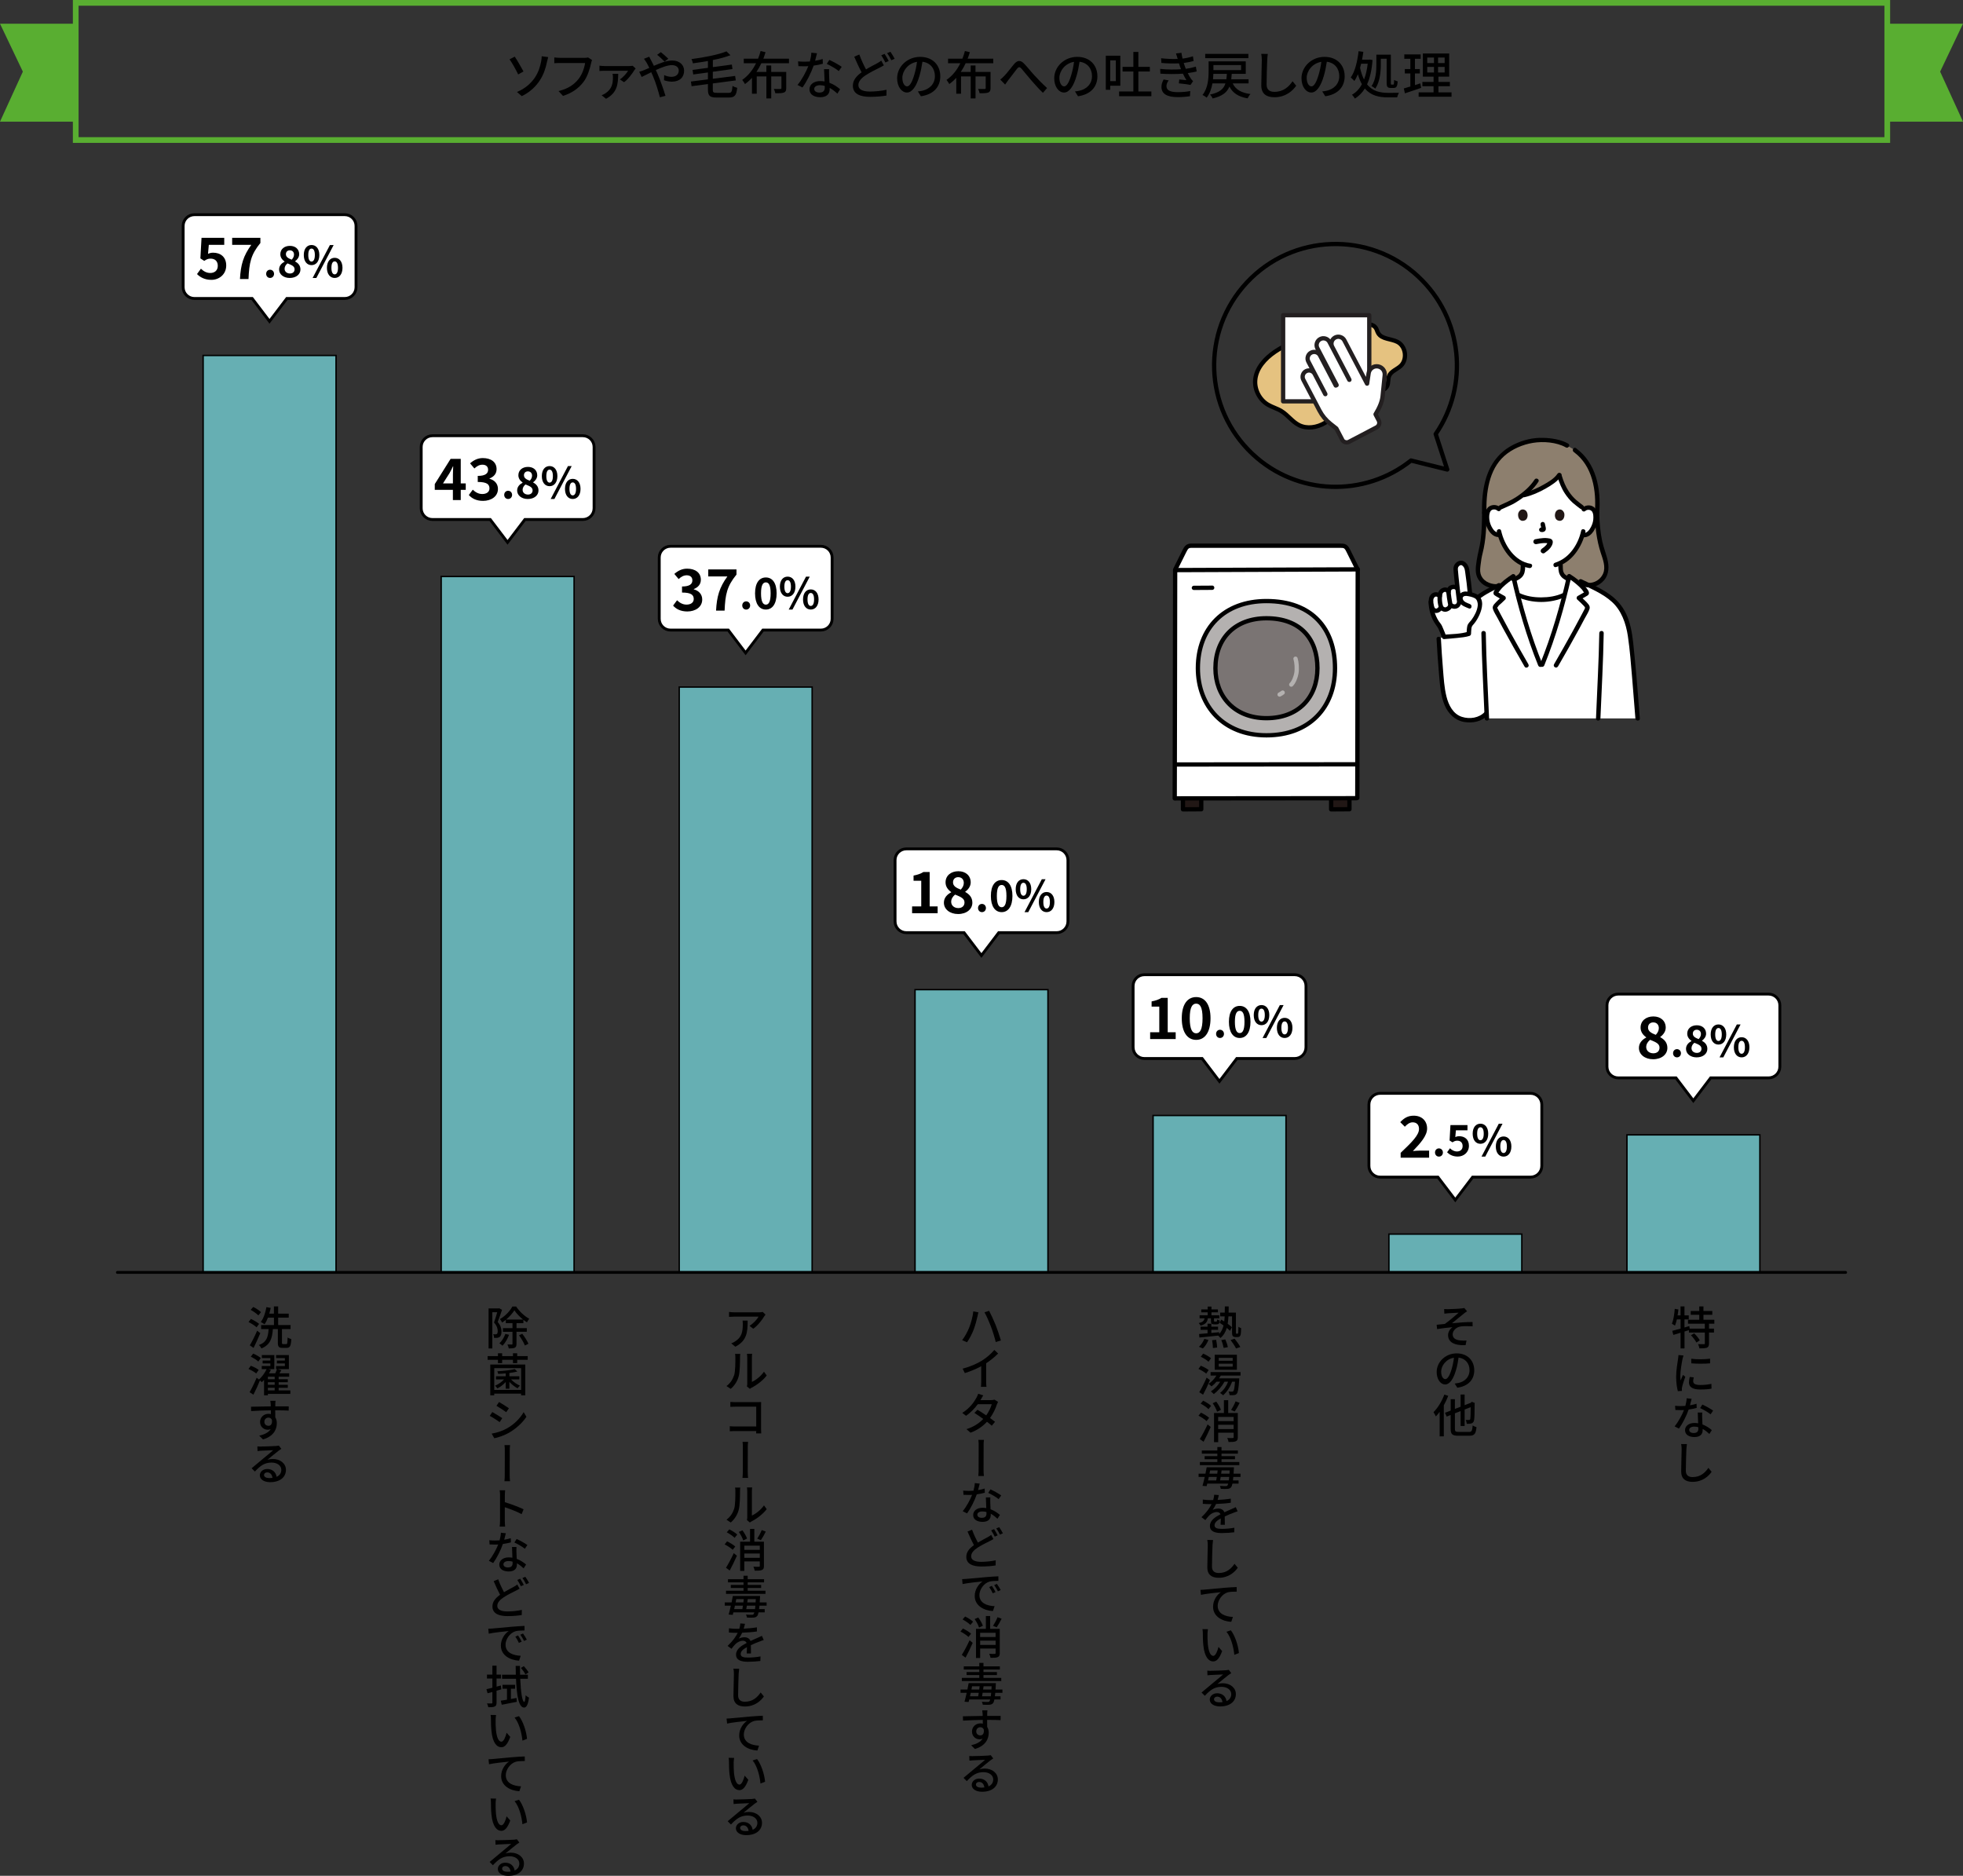 <?xml version="1.0" encoding="UTF-8"?><svg id="_レイヤー_2" xmlns="http://www.w3.org/2000/svg" viewBox="0 0 687 656.43"><rect x="0" y="0" width="687" height="656.43" fill="#333333" stroke="none"/><defs><style>.cls-1{fill:#e5c280;}.cls-1,.cls-2,.cls-3,.cls-4,.cls-5{stroke:#000;}.cls-1,.cls-3,.cls-6,.cls-4,.cls-7{stroke-linejoin:round;}.cls-1,.cls-6,.cls-4,.cls-7{stroke-width:1.5px;}.cls-2,.cls-8,.cls-5{stroke-miterlimit:10;}.cls-2,.cls-7,.cls-9{fill:#fff;}.cls-3,.cls-8,.cls-6,.cls-4{fill:none;}.cls-3,.cls-6,.cls-4{stroke-linecap:round;}.cls-10{fill:#b4b1b0;}.cls-10,.cls-11,.cls-12,.cls-13,.cls-14,.cls-9,.cls-15,.cls-16{stroke-width:0px;}.cls-11{fill:#211715;}.cls-8{stroke:#59ae31;stroke-width:2px;}.cls-12{fill:#000;}.cls-6{stroke:#b4b1b0;}.cls-13{fill:#59ae31;}.cls-7{stroke:#231f20;}.cls-14{fill:#8d7f6e;}.cls-5{fill:#66afb3;stroke-width:.5px;}.cls-15{fill:#231f20;}.cls-16{fill:#7a7473;}</style></defs><g id="layout"><polygon class="cls-13" points="0 42.57 26.5 42.57 26.5 8.29 0 8.29 8 25.07 0 42.57"/><rect class="cls-8" x="26.5" y="1" width="634" height="48"/><polygon class="cls-13" points="687 42.57 660.5 42.57 660.5 8.29 687 8.29 679 25.07 687 42.57"/><path class="cls-12" d="M183.2,25.01l-1.85,1.04c-.83-1.75-2.23-4.21-3.02-5.29l1.82-.94c.83,1.22,2.41,3.98,3.06,5.19ZM187.2,27.13c1.35-2,1.89-4.09,2.2-5.69.13-.61.18-1.39.18-1.76l2.27.31c-.16.58-.34,1.31-.43,1.71-.43,2.12-1.15,4.36-2.47,6.39-1.42,2.16-3.44,4.16-6.34,5.55l-1.69-1.46c2.97-1.21,4.95-3.1,6.28-5.04Z"/><path class="cls-12" d="M206.88,22.07c-.4,1.84-1.22,4.7-2.68,6.61-1.64,2.14-3.89,3.85-7.17,4.88l-1.55-1.69c3.53-.86,5.56-2.4,7.04-4.29,1.24-1.57,2.02-3.87,2.25-5.53h-8.84c-.77,0-1.49.04-1.94.07v-2.02c.5.07,1.35.14,1.94.14h8.73c.31,0,.76-.02,1.15-.13l1.39.9c-.14.29-.23.68-.32,1.04Z"/><path class="cls-12" d="M222.02,24.54c-.56.92-2.14,3.19-3.62,4.23l-1.46-.99c1.17-.74,2.41-2.2,2.88-3.02h-8.25c-.58,0-1.17.02-1.78.07v-1.85c.54.07,1.21.13,1.78.13h8.66c.32,0,.94-.04,1.19-.09l1.04.95c-.14.14-.34.43-.45.58ZM212.1,34.57l-1.55-1.24c.43-.16.86-.36,1.35-.68,2.25-1.53,2.61-3.33,2.61-5.65,0-.4-.05-.79-.13-1.17h1.98c-.07,3.64-.27,6.55-4.27,8.75Z"/><path class="cls-12" d="M227.88,21.13c.31.58.63,1.22.97,1.91,2.16-.95,4.48-1.87,6.36-1.87,2.61,0,4.21,1.55,4.21,3.56,0,2.27-1.51,3.85-4.29,3.85-1.01,0-2.05-.25-2.74-.5l.05-1.8c.74.34,1.64.61,2.52.61,1.71,0,2.59-.94,2.59-2.23,0-1.01-.83-1.87-2.41-1.87-1.5,0-3.6.81-5.62,1.73.22.45.41.9.61,1.33.92,2.12,2.16,5.67,2.77,7.69l-1.96.5c-.56-2.2-1.44-5.15-2.43-7.42-.2-.45-.4-.9-.59-1.35-1.35.67-2.56,1.3-3.35,1.66l-.86-1.82c.61-.16,1.31-.4,1.62-.54.59-.23,1.22-.5,1.91-.81-.32-.67-.63-1.28-.92-1.78-.23-.4-.65-1.01-.95-1.4l1.84-.74c.14.31.49.97.67,1.3ZM229.97,19.19l1.31-.94c.61.49,1.96,1.64,2.61,2.3l-1.31,1.01c-.67-.68-1.85-1.82-2.61-2.38Z"/><path class="cls-12" d="M254.99,32.5c1.06,0,1.22-.43,1.37-2.45.43.29,1.15.58,1.64.68-.25,2.56-.81,3.4-2.9,3.4h-4.3c-2.38,0-3.04-.59-3.04-2.83v-1.89l-5.73.76-.23-1.64,5.96-.76v-2.41l-5.15.7-.23-1.6,5.38-.72v-2.39c-1.76.31-3.55.59-5.26.81-.07-.43-.31-1.12-.5-1.49,4.43-.56,9.42-1.53,12.24-2.7l1.4,1.35c-1.75.67-3.89,1.24-6.16,1.69v2.48l6.64-.9.23,1.57-6.88.95v2.45l7.81-.99.23,1.57-8.05,1.06v2.12c0,.99.2,1.17,1.42,1.17h4.09Z"/><path class="cls-12" d="M266.44,22.14c-.49,1.06-1.06,2.09-1.71,3.04h3.48v-2.27h1.69v2.27h5.26v5.67c0,.83-.18,1.28-.79,1.53-.61.23-1.57.27-3.02.25-.07-.45-.31-1.1-.54-1.51,1.01.04,2.02.04,2.29.02.29,0,.38-.07.38-.32v-4.07h-3.57v7.69h-1.69v-7.69h-3.38v6.05h-1.67v-5.56c-.74.81-1.55,1.53-2.45,2.18-.22-.43-.65-1.1-.97-1.46,2.09-1.42,3.71-3.51,4.84-5.82h-4.29v-1.6h5.01c.36-.9.67-1.8.88-2.68l1.73.41c-.22.76-.49,1.51-.77,2.27h8.97v1.6h-9.65Z"/><path class="cls-12" d="M285.27,21.26c.92-.14,1.82-.34,2.65-.61l.05,1.66c-.9.25-2.02.49-3.22.65-.88,2.54-2.45,5.67-3.91,7.65l-1.73-.88c1.48-1.76,2.97-4.54,3.78-6.57-.45.02-.88.04-1.31.04-.68,0-1.44-.02-2.16-.05l-.13-1.67c.7.07,1.57.11,2.29.11.59,0,1.22-.02,1.85-.07.27-1.01.49-2.12.52-3.08l1.98.2c-.14.63-.4,1.64-.67,2.65ZM290.16,26.3c.02.59.07,1.64.12,2.67,1.55.56,2.81,1.46,3.73,2.27l-.95,1.53c-.7-.65-1.62-1.42-2.7-2.02v.5c0,1.53-.92,2.77-3.29,2.77-2.09,0-3.78-.9-3.78-2.77,0-1.69,1.53-2.88,3.76-2.88.54,0,1.04.05,1.53.13-.05-1.42-.14-3.11-.18-4.3h1.76c-.04.76-.02,1.39,0,2.11ZM286.83,32.39c1.37,0,1.82-.76,1.82-1.73,0-.16,0-.38-.02-.61-.52-.14-1.08-.23-1.67-.23-1.19,0-2,.54-2,1.28,0,.77.65,1.3,1.87,1.3ZM289.34,22.36l.92-1.39c1.3.58,3.42,1.76,4.32,2.41l-1.03,1.49c-.99-.83-2.99-1.96-4.21-2.52Z"/><path class="cls-12" d="M303.09,24.28c1.48-.9,2.95-1.62,3.87-2.12.59-.34,1.04-.61,1.46-.95l.9,1.66c-.47.29-.97.54-1.55.85-1.19.59-3.06,1.48-4.77,2.59-1.58,1.04-2.59,2.16-2.59,3.48,0,1.42,1.35,2.25,4.03,2.25,1.91,0,4.32-.27,5.82-.63l-.02,2.03c-1.44.25-3.44.45-5.73.45-3.47,0-6.03-1.01-6.03-3.89,0-1.91,1.22-3.38,3.06-4.7-.83-1.51-1.75-3.53-2.58-5.46l1.78-.76c.7,1.94,1.58,3.78,2.34,5.2ZM311.03,21.35l-1.17.52c-.36-.74-.95-1.82-1.44-2.52l1.17-.49c.45.67,1.1,1.78,1.44,2.48ZM313.11,20.56l-1.17.52c-.38-.77-.97-1.82-1.48-2.48l1.17-.49c.47.67,1.15,1.8,1.48,2.45Z"/><path class="cls-12" d="M322.29,33.68l-1.06-1.69c.61-.05,1.15-.14,1.6-.25,2.3-.52,4.36-2.21,4.36-5.11,0-2.61-1.58-4.68-4.36-5.02-.25,1.62-.56,3.37-1.08,5.06-1.08,3.67-2.58,5.71-4.36,5.71s-3.42-1.98-3.42-4.99c0-4.03,3.53-7.49,8.05-7.49s7.06,3.02,7.06,6.79-2.41,6.37-6.79,7ZM317.45,30.23c.81,0,1.66-1.17,2.49-3.94.45-1.42.77-3.06.99-4.65-3.24.52-5.13,3.33-5.13,5.56,0,2.07.88,3.02,1.66,3.02Z"/><path class="cls-12" d="M337.95,22.14c-.49,1.06-1.06,2.09-1.71,3.04h3.47v-2.27h1.69v2.27h5.26v5.67c0,.83-.18,1.28-.79,1.53-.61.23-1.57.27-3.03.25-.07-.45-.31-1.1-.54-1.51,1.01.04,2.02.04,2.29.02.29,0,.38-.07.38-.32v-4.07h-3.56v7.69h-1.69v-7.69h-3.38v6.05h-1.67v-5.56c-.74.81-1.55,1.53-2.45,2.18-.22-.43-.65-1.1-.97-1.46,2.09-1.42,3.71-3.51,4.84-5.82h-4.29v-1.6h5.01c.36-.9.67-1.8.88-2.68l1.73.41c-.22.76-.49,1.51-.77,2.27h8.97v1.6h-9.65Z"/><path class="cls-12" d="M351.45,26.59c.92-.92,2.36-2.88,3.46-4.18,1.13-1.31,2.18-1.46,3.42-.22,1.13,1.13,2.54,2.95,3.66,4.14,1.12,1.22,2.81,3.01,4.46,4.48l-1.46,1.67c-1.33-1.26-2.93-3.04-4.12-4.43-1.15-1.31-2.5-3.04-3.35-4-.7-.77-1.04-.65-1.62.05-.79.99-2.18,2.9-3.04,3.96-.38.54-.79,1.12-1.1,1.53l-1.69-1.75c.49-.36.88-.76,1.39-1.28Z"/><path class="cls-12" d="M377.27,33.68l-1.06-1.69c.61-.05,1.15-.14,1.6-.25,2.3-.52,4.36-2.21,4.36-5.11,0-2.61-1.58-4.68-4.36-5.02-.25,1.62-.56,3.37-1.08,5.06-1.08,3.67-2.58,5.71-4.36,5.71s-3.42-1.98-3.42-4.99c0-4.03,3.53-7.49,8.05-7.49s7.06,3.02,7.06,6.79-2.41,6.37-6.79,7ZM372.42,30.23c.81,0,1.66-1.17,2.48-3.94.45-1.42.77-3.06.99-4.65-3.24.52-5.13,3.33-5.13,5.56,0,2.07.88,3.02,1.66,3.02Z"/><path class="cls-12" d="M388.55,30.01v1.4h-1.55v-11.92h5.08v10.52h-3.53ZM388.55,21.12v7.27h1.96v-7.27h-1.96ZM402.95,32.01v1.66h-11.29v-1.66h4.99v-6.99h-3.78v-1.62h3.78v-5.22h1.75v5.22h4.02v1.62h-4.02v6.99h4.56Z"/><path class="cls-12" d="M411.55,18.7l1.93-.22c.07.67.22,1.35.38,2.03,1.26-.16,2.49-.43,3.64-.81l.23,1.64c-1.01.29-2.23.54-3.46.7.13.38.23.74.36,1.06.11.31.23.63.36.97,1.48-.18,2.67-.49,3.53-.76l.29,1.69c-.86.22-1.93.43-3.12.59.34.7.72,1.37,1.12,1.96.22.32.45.58.74.85l-.9,1.33c-1.01-.23-2.81-.43-4.07-.56l.14-1.37c.86.09,1.94.2,2.5.25-.47-.74-.88-1.51-1.22-2.27-2.2.18-5.13.18-7.89,0l-.09-1.67c2.7.27,5.28.27,7.31.11-.11-.27-.22-.54-.31-.79-.16-.47-.29-.88-.41-1.26-1.73.09-3.89.07-6.14-.14l-.11-1.64c2.14.23,4.11.32,5.8.23-.02-.05-.04-.11-.05-.16-.16-.58-.34-1.19-.56-1.78ZM408.24,30.16c0,1.42,1.3,2.09,3.92,2.09,1.69,0,3.1-.13,4.39-.4l-.09,1.82c-1.26.2-2.77.32-4.29.32-3.57,0-5.65-1.06-5.69-3.49-.02-1.08.34-1.89.76-2.7l1.76.34c-.43.61-.77,1.24-.77,2.02Z"/><path class="cls-12" d="M431.41,29.18c1.01,2.14,2.99,3.31,6.23,3.73-.36.36-.81,1.04-1.01,1.51-3.21-.56-5.17-1.84-6.37-4.12-.81,2-2.45,3.35-5.87,4.16-.14-.41-.59-1.06-.9-1.37,3.38-.74,4.77-1.96,5.38-3.91h-4.55c-.31,1.78-.92,3.57-2.02,4.99-.31-.29-1.04-.76-1.46-.92,1.93-2.41,2.14-5.83,2.14-8.25v-3.53h13v4.38h-4.9c-.05.67-.11,1.3-.18,1.89h6.07v1.44h-5.56ZM436.9,20.36h-15.11v-1.51h15.11v1.51ZM429.19,27.74c.09-.58.14-1.21.18-1.89h-4.73c-.02.59-.05,1.24-.11,1.89h4.66ZM424.66,22.77v1.76h9.69v-1.76h-9.69Z"/><path class="cls-12" d="M443.5,20.94c-.09,2-.22,6.16-.22,8.64,0,1.91,1.17,2.56,2.74,2.56,3.15,0,5.04-1.78,6.34-3.71l1.28,1.57c-1.19,1.71-3.62,4.03-7.65,4.03-2.74,0-4.57-1.17-4.57-4.16,0-2.56.18-7.2.18-8.93,0-.76-.07-1.49-.2-2.09l2.3.02c-.11.67-.18,1.42-.2,2.07Z"/><path class="cls-12" d="M463.81,33.68l-1.06-1.69c.61-.05,1.15-.14,1.6-.25,2.3-.52,4.36-2.21,4.36-5.11,0-2.61-1.58-4.68-4.36-5.02-.25,1.62-.56,3.37-1.08,5.06-1.08,3.67-2.57,5.71-4.36,5.71s-3.42-1.98-3.42-4.99c0-4.03,3.53-7.49,8.05-7.49s7.06,3.02,7.06,6.79-2.41,6.37-6.79,7ZM458.97,30.23c.81,0,1.66-1.17,2.48-3.94.45-1.42.77-3.06.99-4.65-3.24.52-5.13,3.33-5.13,5.56,0,2.07.88,3.02,1.66,3.02Z"/><path class="cls-12" d="M480.35,21.01c-.27,3.55-.9,6.32-1.91,8.5,1.94,2.45,4.57,2.97,7.44,2.99.63,0,2.93,0,3.71-.02-.25.4-.54,1.17-.63,1.6h-3.17c-3.15,0-6-.59-8.12-3.11-.94,1.49-2.09,2.65-3.49,3.53-.25-.41-.68-1.03-1.04-1.35,1.42-.77,2.59-2,3.49-3.69-.54-.95-1.03-2.11-1.4-3.46-.38.86-.77,1.66-1.24,2.34-.23-.29-.9-.95-1.26-1.22,1.51-2.14,2.3-5.56,2.74-9.2l1.66.22c-.13.94-.27,1.85-.45,2.75h2.39l.29-.05,1.01.18ZM476.37,22.3c-.13.49-.25.97-.38,1.42.36,1.67.83,3.01,1.39,4.1.61-1.57,1.04-3.4,1.28-5.53h-2.29ZM483.25,22.57c0,2.47-.29,6.05-1.93,8.44-.27-.27-.95-.74-1.33-.86,1.55-2.23,1.71-5.38,1.71-7.58v-3.44h5.06v9.83c0,.58.04.65.27.65h.58c.22,0,.27-.32.31-1.64.32.22.86.43,1.24.52-.11,1.73-.47,2.29-1.4,2.29h-1.03c-1.17,0-1.44-.43-1.44-1.84v-8.39h-2.04v2.02Z"/><path class="cls-12" d="M497.36,30.75c-1.96.68-4.05,1.39-5.67,1.91l-.4-1.71c.65-.18,1.44-.4,2.3-.67v-4.57h-1.94v-1.55h1.94v-3.58h-2.12v-1.55h5.73v1.55h-2v3.58h1.71v1.55h-1.71v4.07c.61-.2,1.26-.4,1.87-.61l.29,1.58ZM508,32.32v1.53h-11.51v-1.53h5.22v-2.14h-3.91v-1.51h3.91v-1.85h-3.75v-8.1h9.22v8.1h-3.76v1.85h4v1.51h-4v2.14h4.57ZM499.5,22.07h2.36v-1.94h-2.36v1.94ZM499.5,25.38h2.36v-1.96h-2.36v1.96ZM505.59,20.13h-2.3v1.94h2.3v-1.94ZM505.59,23.42h-2.3v1.96h2.3v-1.96Z"/><path class="cls-9" d="M475.17,199.29s0-.03,0-.05c-3.15,0-58.21.25-63.9.25,0,25.65-.15,68.45-.15,79.89,6.89,0,67.32-.07,63.9-.06,0-11.36.14-77.37.15-80.04Z"/><path class="cls-9" d="M413.33,195.22l-1.91,3.84-.22.44c5.22,0,60.27-.25,63.92-.26-.06-.11-.1-.18-.1-.18l-3.09-6.21c-.3-.6-.62-1.23-1.14-1.57-.48-.31-1.06-.32-1.6-.31-2.62,0-14.28,0-25.97,0-11.69,0-23.35,0-25.97,0-.55,0-1.12,0-1.6.31-.52.33-.84.96-1.14,1.57,0,0-.54,1.1-1.18,2.37Z"/><path class="cls-10" d="M443.22,210.34c-14.77,0-23.99,9.47-23.99,23.49,0,13.3,9,23.49,24,23.49s23.99-9.73,23.99-23.49-7.94-23.49-24-23.49Z"/><path class="cls-11" d="M472.27,279.55v3.64c-.61,0-5.48.04-6.4.04,0-1.56,0-3.68,0-3.68"/><path class="cls-4" d="M472.27,279.55v3.64c-.61,0-5.48.04-6.4.04,0-1.56,0-3.68,0-3.68"/><path class="cls-11" d="M420.41,279.55v3.64c-.61,0-5.48.04-6.4.04,0-1.56,0-3.68,0-3.68"/><path class="cls-4" d="M420.41,279.55v3.64c-.61,0-5.48.04-6.4.04,0-1.56,0-3.68,0-3.68"/><path class="cls-16" d="M443.22,216.36c-10.98,0-17.85,7.04-17.85,17.48,0,9.89,6.69,17.48,17.85,17.48s17.85-7.24,17.85-17.48-5.91-17.48-17.85-17.48Z"/><path class="cls-4" d="M411.12,279.39c0-11.44.15-54.24.15-79.89"/><path class="cls-4" d="M474.64,279.33c-5.67,0-55.34.06-63.13.06"/><path class="cls-4" d="M475.17,199.25c0,1.81-.15,68.27-.15,79.99"/><path class="cls-4" d="M411.27,199.5c5.69,0,60.74-.25,63.9-.25"/><path class="cls-4" d="M411.56,267.53c10.03,0,57.99-.06,63.16-.06"/><path class="cls-4" d="M443.22,216.36c-10.98,0-17.85,7.04-17.85,17.48,0,9.89,6.69,17.48,17.85,17.48s17.85-7.24,17.85-17.48-5.91-17.48-17.85-17.48Z"/><path class="cls-4" d="M424.23,205.66v.02c-.61,0-5.48.04-6.4.04"/><path class="cls-4" d="M411.42,199.06l3.09-6.21c.3-.6.62-1.23,1.14-1.57.48-.31,1.06-.32,1.6-.31,2.62,0,14.28,0,25.97,0,11.69,0,23.35,0,25.97,0,.55,0,1.12,0,1.6.31.52.33.84.96,1.14,1.57l3.09,6.21"/><path class="cls-6" d="M453.4,230.51c.38,1.18.59,3.4.3,5.1-.22,1.28-.91,3.12-1.79,3.96"/><path class="cls-6" d="M447.82,243.05c.37-.18.83-.48,1.08-.68"/><path class="cls-4" d="M443.22,210.34c-14.77,0-23.99,9.47-23.99,23.49,0,13.3,9,23.49,24,23.49s23.99-9.73,23.99-23.49-7.94-23.49-24-23.49Z"/><g id="group"><path class="cls-9" d="M547.44,208.21l.14.04c-1.16,4.49-2.48,9.03-3.86,13.28-1.53,4.71-2.04,6.31-4,11.14h-.63c-1.96-4.84-2.47-6.44-4-11.14-1.39-4.25-2.7-8.78-3.86-13.28l.13-.04c2.5,1.16,5.27,1.68,8.04,1.61,2.78.07,5.55-.45,8.04-1.61Z"/><path class="cls-14" d="M519.46,179.44c0,6.42-.53,11.05-1.26,13.68-.5,1.8-.93,4.8-.95,6.63-.02,2.66,2.53,5.54,6.44,5.45l30.53-.73c4.28,1.53,8-2.34,7.97-5.34-.02-1.83-.31-3.24-.92-5.01-.76-2.2-2.24-6.68-2.34-14.68.21-2.42,0-5.92-.1-7.26-.33-4.66-2.41-9.86-5.41-12.75-.88-.85-1.52-1.4-2.24-1.92l-3.2-1.85c-2.47-1-5.05-1.67-8.7-1.67-5.99,0-11.33,3.09-13.7,5.35-3.93,3.76-6.42,10.63-6.11,20.1"/><path class="cls-9" d="M545.49,208.97c-1.95.63-4.02.91-6.1.85-2.84.08-5.67-.47-8.21-1.69-.46-1.79-.9-3.58-1.31-5.34.7-.29,1.33-.62,1.95-1.11.44-.35.71-.81.91-1.33.15-.4.18-.84.21-1.24.06-.85.05-1.13.06-1.75-1.75-.77-3.3-2.07-4.78-3.86-1.77-2.16-2.78-4.48-3.33-6.4-.76.19-1.59-.09-2.14-.55-1.23-1.03-1.74-2.45-2.05-3.38-.44-1.32-.46-3.44.21-4.59.22-.39.74-1.04,1.94-1.08.47-.01,1,.11,1.45.43l.86-.4c.99-.46,3.76-1.66,4.16-1.9,1.19-.71,2.34-1.46,3.41-2.26.38-.09.58-.13.58-.13,4.44-1,10.64-4.47,12.37-6.98.67,2.11,1.1,4.02,3.36,7.07,1.48,1.99,3.38,3.24,4.49,4.11l.88.68c.46-.38,1.04-.52,1.55-.5,1.2.05,1.71.71,1.93,1.09.65,1.15.62,3.28.17,4.59-.32.93-.83,2.35-2.07,3.36-.56.46-1.42.75-2.2.51-.56,1.9-1.56,4.18-3.3,6.3-1.4,1.71-2.74,2.76-4.36,3.52,0,.88-.02,1.1.05,2.09.03.41.06.85.21,1.24.2.52.47.97.91,1.33.52.42,1.06.72,1.63.98-.41,1.8-.86,3.64-1.34,5.48-.69.33-1.39.61-2.12.84Z"/><path class="cls-9" d="M506.99,247.93c1.05,1.74,2.61,3.19,4.6,3.75,2.77.77,6.58.41,8.65-2.14.03.67.05,1.3.08,1.87h52.76c-.03-.44-.07-.88-.1-1.3-1.28-16.2-1.55-18.94-2.39-26.4-.48-4.23-1.59-7.94-3.39-10.66-3.17-4.81-8.63-6.93-14.96-10.06l-1.49-.25c-.57-.43-1.12-.8-1.58-1.1-1.47,6.54-3.39,13.52-5.46,19.88-1.53,4.71-2.04,6.31-4,11.15h-.63c-1.96-4.84-2.47-6.44-4-11.15-2.07-6.35-3.99-13.34-5.46-19.88-.81.52-1.88,1.28-2.9,2.13-5.64,2.73-10.46,4.88-13.35,9.28-1.27,1.92-2.27,4.79-2.94,7.26l-6.93,3.29c.2,3.93.42,6.91.7,10.38.18,2.19.37,4.38.66,6.56.23,1.7.39,2.98,1.08,5.07.26.8.62,1.59,1.07,2.33Z"/><path class="cls-12" d="M520.23,179.44c-.19-6.82.81-15.08,6.25-19.89,2.74-2.42,6.4-3.98,9.99-4.57s8.29-.26,11.55,1.59c.87.49,1.65-.85.78-1.34-2.53-1.43-5.75-1.92-8.61-2.01-3.61-.12-7.15.72-10.38,2.32-5.03,2.48-8.2,6.66-9.79,12-1.14,3.85-1.45,7.91-1.34,11.9.03,1,1.58,1,1.55,0h0Z"/><path class="cls-12" d="M559.7,179.44c.66-8.33-1.04-17.4-8.14-22.6-.81-.59-1.58.75-.78,1.34,6.63,4.86,7.98,13.56,7.37,21.27-.08,1,1.47.99,1.55,0h0Z"/><path class="cls-12" d="M518.68,179.44c0,3.21-.1,6.42-.5,9.61-.3,2.36-1.01,4.63-1.36,6.98s-.75,4.69.55,6.73c1.38,2.17,3.81,3.21,6.32,3.22,1,0,1-1.55,0-1.55-2.38,0-4.87-1.22-5.53-3.68-.27-1.02-.1-2.15.02-3.19.15-1.32.36-2.65.69-3.94,1.18-4.62,1.36-9.43,1.37-14.18,0-1-1.55-1-1.55,0h0Z"/><path class="cls-12" d="M558.14,179.44c.08,4.75.61,9.52,2.09,14.05.72,2.19,1.81,4.92.83,7.19-1.12,2.59-3.97,3.9-6.64,3.04-.95-.31-1.36,1.19-.41,1.5,2.7.87,5.54.01,7.37-2.16s1.8-4.96,1.09-7.67c-.53-2-1.28-3.91-1.72-5.93-.72-3.29-.99-6.65-1.05-10.02-.02-1-1.57-1-1.55,0h0Z"/><path class="cls-12" d="M539.15,183.65c.13.48.25.98.32,1.47l-.03-.21c0,.07.01.13,0,.2l.03-.21s-.01.06-.02.09l.08-.19s-.02.04-.03.06l.12-.16s-.03.03-.05.05l.16-.12s-.08.04-.12.06l.19-.08c-.06.03-.13.05-.2.06l.21-.03c-.06,0-.12,0-.18,0l.21.03c-.07,0-.14-.03-.21-.04-.1-.03-.21-.04-.31-.01-.1,0-.2.04-.29.09-.16.09-.31.28-.36.46-.05.2-.04.42.08.6.1.16.27.33.46.36.16.02.32.06.48.07.25.01.48-.07.71-.17.28-.13.49-.38.57-.68.06-.25.04-.47,0-.73-.08-.47-.19-.94-.31-1.41-.1-.39-.56-.67-.95-.54s-.65.53-.54.95h0Z"/><path class="cls-11" d="M531.39,179.48c-.25.8-.09,2.64,1.43,2.79,2-.01,2.11-2.23,1.43-3.28-.55-.86-2.17-1.21-2.86.49Z"/><path class="cls-11" d="M547.41,179.48c.25.8.09,2.64-1.43,2.79-2-.01-2.11-2.23-1.43-3.28.55-.86,2.17-1.21,2.86.49Z"/><path class="cls-12" d="M537.06,167.83c-1.66,2.54-4.03,4.52-6.56,6.17-1.81,1.18-3.77,1.96-5.72,2.87-.9.42-.12,1.76.78,1.34.99-.46,2-.89,2.99-1.35,1.09-.49,2.09-1.09,3.09-1.76,2.61-1.75,5.02-3.84,6.75-6.49.55-.84-.79-1.62-1.34-.78h0Z"/><path class="cls-12" d="M545.07,165.8c-1.15,1.7-3.21,2.88-4.96,3.86-2.19,1.23-4.54,2.27-7,2.84-.97.22-.56,1.72.41,1.5,2.64-.61,5.19-1.75,7.53-3.09,1.94-1.11,4.07-2.44,5.35-4.32.56-.83-.78-1.61-1.34-.78h0Z"/><path class="cls-12" d="M554.1,176.9c-.81-.63-1.65-1.22-2.42-1.9-1-.88-1.85-1.86-2.59-2.96-1.17-1.74-1.9-3.58-2.51-5.57-.3-.95-1.79-.54-1.5.41.66,2.11,1.43,4.1,2.67,5.94.78,1.16,1.66,2.23,2.71,3.17.81.72,1.69,1.35,2.54,2.01.33.26.77.32,1.1,0,.27-.26.33-.84,0-1.1h0Z"/><path class="cls-12" d="M523.87,186.15c1.24,5.57,5.35,11.7,11.37,12.64.98.15,1.4-1.34.41-1.5-5.52-.86-9.16-6.47-10.29-11.56-.22-.97-1.71-.56-1.5.41h0Z"/><path class="cls-12" d="M553.37,185.74c-.56,2.51-1.62,4.91-3.21,6.94s-3.52,3.46-5.97,4.26c-.94.31-.54,1.81.41,1.5,2.7-.88,4.89-2.42,6.65-4.65s3-4.86,3.61-7.64c.22-.97-1.28-1.39-1.5-.41h0Z"/><path class="cls-12" d="M554.84,178.79c.4-.35.94-.45,1.45-.35.33.07.69.3.82.47.58.76.57,1.93.5,2.84s-.39,1.87-.83,2.7c-.47.9-1.37,2.2-2.55,2.05-.41-.06-.83.1-.95.54-.1.36.12.9.54.95,2.73.37,4.3-2.28,5.03-4.53.6-1.87.65-4.82-1.14-6.08-1.2-.84-2.9-.63-3.96.32-.75.67.35,1.76,1.1,1.1h0Z"/><path class="cls-12" d="M525.1,177.58c-.97-.88-2.37-1.1-3.57-.55-.88.4-1.41,1.23-1.66,2.14-.6,2.18-.04,4.72,1.19,6.59.82,1.24,2.11,2.35,3.69,2.15.42-.05.78-.32.78-.78,0-.38-.36-.83-.78-.78-1.27.16-2.13-.9-2.67-1.92-.45-.84-.78-1.81-.86-2.76s-.07-2.09.49-2.87c-.04.06.15-.17.22-.22.17-.13.36-.21.56-.25.54-.13,1.1-.02,1.51.35.74.67,1.84-.42,1.1-1.1h0Z"/><path class="cls-12" d="M529.98,203.58c1.22-.51,2.55-1.14,3.21-2.36.6-1.1.59-2.38.59-3.6,0-.42-.36-.78-.78-.78s-.77.36-.78.78-.01.86-.04,1.28c-.02.3-.03.56-.08.79-.03.13-.06.27-.11.4,0,.03-.07.18-.03.09-.03.06-.06.12-.09.18-.23.45-.48.69-.92.98s-.99.57-1.4.73-.66.51-.54.95c.1.37.56.7.95.54h0Z"/><path class="cls-12" d="M545.37,197.62c0,1.13,0,2.32.48,3.37.52,1.14,1.61,1.83,2.71,2.33.37.17.85.12,1.06-.28.18-.34.12-.88-.28-1.06-.48-.22-.95-.47-1.38-.78-.38-.27-.56-.53-.77-.99-.05-.12.03.09-.01-.03-.03-.07-.05-.14-.07-.21-.04-.13-.07-.27-.09-.4,0-.06,0-.01-.01-.11,0-.06-.01-.12-.02-.18-.01-.15-.02-.3-.03-.45-.02-.4-.03-.8-.03-1.21s-.36-.79-.78-.78-.78.34-.78.78h0Z"/><path class="cls-12" d="M552.77,204.08c3.91,1.91,8.17,3.63,11.42,6.6s4.86,7.46,5.52,11.9c.72,4.86,1.09,9.8,1.5,14.7.4,4.71.77,9.43,1.14,14.14.08.99,1.63,1,1.55,0-.56-7.09-1.08-14.18-1.8-21.25s-.96-14.21-5.72-19.47c-3.41-3.77-8.37-5.77-12.84-7.95-.89-.44-1.68.9-.78,1.34h0Z"/><path class="cls-12" d="M511.22,220.51c.96-3.49,2.22-6.9,4.86-9.47s5.83-4.06,8.99-5.59c.9-.44.11-1.77-.78-1.34-3.35,1.63-6.8,3.33-9.47,5.99s-4.1,6.34-5.1,9.99c-.26.96,1.23,1.38,1.5.41h0Z"/><path class="cls-12" d="M559.71,221.55c-.16,9.96-.76,19.91-1.15,29.86-.04,1,1.51,1,1.55,0,.4-9.95.99-19.9,1.15-29.86.02-1-1.54-1-1.55,0h0Z"/><path class="cls-12" d="M518.44,221.55c.16,9.96.76,19.91,1.15,29.86.04.99,1.59,1,1.55,0-.4-9.95-.99-19.9-1.15-29.86-.02-1-1.57-1-1.55,0h0Z"/><path class="cls-12" d="M530.96,208.88c5.22,2.37,11.65,2.37,16.87,0,.91-.41.12-1.75-.78-1.34-2.44,1.11-5,1.5-7.65,1.51s-5.22-.4-7.65-1.51c-.9-.41-1.69.93-.78,1.34h0Z"/><path class="cls-12" d="M502.76,223.6c.21,4.09.5,8.18.85,12.25.32,3.64.55,7.55,1.99,10.96,1.23,2.91,3.58,5.27,6.77,5.83,2.98.52,6.24-.11,8.35-2.41.68-.73-.42-1.83-1.1-1.1-1.97,2.14-5.26,2.6-7.96,1.74-3.14-.99-4.68-4.13-5.43-7.1-.8-3.18-.97-6.55-1.24-9.8-.28-3.46-.52-6.91-.7-10.38-.05-.99-1.6-1-1.55,0h0Z"/><path class="cls-9" d="M517.7,213.13c-.26,1.6-1.51,3.49-2.12,4.28-.27.35-.52.64-.79.88-.62.57-.55,1.35-.68,2.23-.07.48-.03.92-.06,1.27-1.71.57-6.46.9-8.66,1.08-.31-1-1.56-3.88-1.71-4.04-1.34-1.37-2.84-4.7-2.93-7.89l.08-1.18c.03-.42.39-1.59,1.24-1.8.67-.16,1.34.13,1.75.71.12-.5.24-1.04.24-1.04.1-.45.64-1.16,1.55-1.29.72-.1.99.36,1.34.85.01-.61.28-1.31.84-1.6.86-.43,2.53-.42,2.47,1.51-.39-3.28-.81-7.28-.81-8.17s.82-1.87,1.82-1.97,2,1.38,2.1,2.02c.49,3.08.76,5.31,1.12,9.03.57.15,1.11.31,1.71.49.39.12,1,.61,1.16.98.54,1.24.71,2.33.34,3.64"/><path class="cls-12" d="M515.24,207.73c-.25-2.55-.53-5.09-.91-7.62-.16-1.08-.29-1.97-1.01-2.83-.65-.79-1.59-1.31-2.62-.99s-1.82,1.23-1.99,2.27c-.08.52-.01,1.06.03,1.58.14,1.76.34,3.51.54,5.27.21,1.87.43,3.74.69,5.61.14.98,1.63.57,1.5-.41-.41-2.91-.73-5.83-1.02-8.75-.06-.63-.12-1.25-.17-1.88-.03-.37-.11-.8-.05-1.18.07-.39.37-.76.72-.94.41-.21.65-.09.97.2.69.62.74,1.39.87,2.25.37,2.46.65,4.94.89,7.42.1.98,1.65.99,1.55,0h0Z"/><path class="cls-12" d="M504.49,208.28c-.34-.47-.78-.85-1.36-.97-.54-.12-1.13-.06-1.63.18-.72.35-1.26,1.17-1.4,1.95-.16.9-.05,1.89.17,2.76.14.54.3,1.1.67,1.54.3.36.75.63,1.21.73,1.12.23,2.19-.46,2.7-1.43.2-.37.09-.84-.28-1.06-.35-.2-.87-.09-1.06.28-.06.12-.13.24-.21.35.09-.12-.03.02-.07.06-.02.02-.05.04-.07.07.06-.05.05-.03,0,0-.14.09-.28.18-.43.24.13-.05,0-.02-.05,0,.02,0,.13,0,.05,0-.04,0-.09,0-.13,0-.09,0,.03.01.04.01-.04,0-.09-.02-.13-.03-.05-.01-.19-.07-.07-.01-.06-.03-.12-.07-.18-.1,0,0-.1-.07-.03-.02s-.04-.04-.05-.05c-.03-.02-.05-.05-.07-.08,0,0,.06.09.01.02-.02-.03-.11-.18-.08-.13.04.08-.03-.07-.03-.08-.02-.07-.05-.13-.07-.2-.04-.11-.07-.23-.1-.34-.19-.69-.25-1.21-.22-1.95,0-.07,0-.14.01-.2,0-.19.03,0,0,.03.03-.02.08-.29.09-.34.04-.14-.06.1.01-.03.03-.06.06-.11.09-.17s.07-.11.1-.17c0,0,.07-.1.02-.03s.04-.04.05-.05c.03-.03.06-.06.09-.1.01-.01.12-.1.05-.05s.02-.01.03-.02c.04-.02.08-.05.12-.07-.12.06.07-.01.12-.03.04,0,.08-.02.13-.02-.08,0,0,0,.04,0,.04,0,.08,0,.12,0,.13,0-.1-.02.03,0,.04,0,.07.02.11.03.2.04-.03-.03.06.02.03.02.21.13.14.07.03.03.06.05.09.08.01.01.11.13.07.07.25.34.67.5,1.06.28.33-.2.53-.72.28-1.06h0Z"/><path class="cls-12" d="M507.62,206.81c-.29-.41-.58-.85-1.05-1.07-.59-.28-1.25-.18-1.83.08-.46.21-.85.55-1.13.97s-.36.9-.43,1.39c-.16,1.19-.11,2.41.16,3.58.09.4.21.84.42,1.19.3.51.84.88,1.4,1.05.66.19,1.32.05,1.9-.29.46-.27,1.03-.72,1.11-1.29.06-.41-.1-.83-.54-.95-.37-.1-.89.12-.95.54-.02.08-.01.08.02,0-.05.07-.05.08,0,.03-.06.06-.12.13-.19.18-.1.08-.31.21-.46.27.1-.04-.11.04-.13.04-.07.01-.16,0-.24,0-.18-.03-.35-.12-.48-.24-.07-.07-.08-.09-.14-.19-.08-.14.04.13-.02-.05s-.12-.35-.16-.53c-.11-.43-.18-.87-.21-1.32-.04-.56-.04-1.13.03-1.69.03-.24.07-.48.13-.72.04-.16-.08.12.01-.04.01-.02.16-.25.08-.15.19-.26.45-.45.81-.49.12-.01.06,0,.17.01-.05,0,.04.02.04.03.15.13.22.25.35.43.24.34.68.5,1.06.28.34-.2.52-.72.28-1.06h0Z"/><path class="cls-12" d="M510.48,205.33c-.73-.86-2.02-.87-2.98-.44s-1.4,1.62-1.31,2.63c.1,1.12.28,2.23.47,3.33.09.51.14.99.51,1.39s.88.66,1.39.76c.7.14,1.43-.02,1.98-.47.35-.28.54-.66.76-1.04.52-.86-.82-1.64-1.34-.78-.08.14-.16.28-.24.42-.02.04-.05.07-.07.11q.06-.07,0,0s-.22.19-.11.11c-.26.17-.62.19-.93.03-.04-.02-.26-.16-.21-.12-.04-.03-.08-.07-.11-.1-.06-.07-.06-.07,0,0-.04-.08-.04-.06.02.05-.01-.06-.02-.11-.04-.17-.02-.12-.05-.25-.07-.37-.1-.52-.18-1.04-.26-1.56-.07-.47-.14-.95-.18-1.43-.02-.22-.05-.45-.02-.67-.01.09.04-.18.05-.22.04-.13.04-.13.09-.22.08-.15.13-.21.23-.28.05-.03.09-.05.14-.07-.07.03-.06.03.03,0,.1-.03.21-.06.32-.08-.1.02.18,0,.21,0,.16,0,.11,0,.21.03.2.05.22.08.36.24.27.32.82.28,1.1,0,.32-.32.27-.78,0-1.1h0Z"/><path class="cls-12" d="M514.49,211.41c-.86-.36-2.26-.75-2.55-1.76-.25-.87.59-1.19,1.31-1.11.88.1,2.13.37,2.91.81s1.09,1.61,1.02,2.48c-.14,1.75-1.14,3.67-2.17,5.06-.56.75-1.27,1.24-1.49,2.2-.2.89-.2,1.81-.25,2.71l.57-.75c-2.67.84-5.69.83-8.46,1.05l.75.57c-.28-.86-.64-1.69-.99-2.52-.28-.66-.53-1.37-.98-1.93-1.71-2.09-2.61-4.88-2.65-7.57-.02-1-1.57-1-1.55,0,.05,2.74.88,5.67,2.49,7.91.46.64.8,1.1,1.12,1.83.39.88.78,1.77,1.07,2.69.1.3.4.6.75.57,1.55-.13,3.09-.24,4.63-.41,1.41-.15,2.88-.27,4.24-.7.34-.11.55-.39.57-.75.04-.68.05-1.36.15-2.03.11-.72.51-1.01.95-1.55.77-.93,1.37-2,1.86-3.1.94-2.12,1.68-5.18-.49-6.85-.97-.75-2.56-1.06-3.74-1.23-1.02-.15-2.14.1-2.78.97s-.52,2.06.07,2.94c.71,1.07,2.1,1.51,3.23,1.98.92.38,1.32-1.12.41-1.5h0Z"/><path class="cls-12" d="M534.91,232.48c-2.24-3.89-4.46-7.78-6.62-11.71-1.04-1.89-2.07-3.8-3.07-5.71-.28-.53-.56-1.07-.84-1.6-.14-.26-.27-.53-.41-.8l.28-.36c.23-.45.89-.91,1.25-1.26.42-.41.85-.82,1.28-1.22.36-.34.27-.98-.16-1.22-.57-.32-1.13-.65-1.7-.97-.28-.16-.57-.32-.85-.48l.24.32c.55-.67,1-1.36,1.64-1.97,1.23-1.2,2.62-2.24,4.06-3.18l-1.14-.46c2.38,10.53,5.41,21.01,9.46,31.02.37.91,1.87.51,1.5-.41-4.05-10.02-7.08-20.5-9.46-31.02-.11-.47-.73-.73-1.14-.46-1.96,1.27-3.94,2.75-5.44,4.56-.46.55-1.27,1.46-1.08,2.25.1.41.47.61.79.81.76.47,1.56.89,2.34,1.33l-.16-1.22c-.91.85-1.86,1.7-2.68,2.64-.46.53-.73,1.06-.51,1.77.34,1.07,1.06,2.12,1.59,3.12.61,1.16,1.23,2.31,1.85,3.46,2.47,4.56,5.04,9.07,7.63,13.56.5.86,1.84.08,1.34-.78h0Z"/><path class="cls-12" d="M545.23,233.26c2.59-4.49,5.16-9,7.63-13.56.59-1.08,1.17-2.17,1.74-3.26s1.28-2.12,1.66-3.23c.22-.65.1-1.15-.32-1.7-.79-1.03-1.89-1.92-2.83-2.81l-.16,1.22c.71-.4,1.42-.8,2.12-1.21.37-.21.81-.41.97-.84.29-.82-.56-1.76-1.04-2.35-1.49-1.81-3.47-3.29-5.44-4.56-.41-.27-1.03-.01-1.14.46-2.38,10.53-5.41,21.01-9.46,31.02-.37.93,1.13,1.33,1.5.41,4.05-10.02,7.08-20.5,9.46-31.02l-1.14.46c1.44.94,2.82,1.98,4.06,3.18.29.29.58.58.85.89.13.15.56.93.71.96.09.23.19.17.31-.2-.28.16-.57.32-.85.48-.57.32-1.13.65-1.7.97-.42.24-.52.88-.16,1.22.8.76,1.64,1.5,2.38,2.32.52.58.37.65.03,1.32-.28.54-.55,1.07-.84,1.6-1,1.91-2.03,3.82-3.07,5.71-2.16,3.93-4.38,7.83-6.62,11.71-.5.87.84,1.65,1.34.78h0Z"/></g><path class="cls-12" d="M537.77,190.4c.41-.08.81-.15,1.22-.22.09-.01.19-.03.28-.04.31-.04-.16.02.14-.02.21-.02.41-.04.62-.06.39-.03.79-.03,1.18,0,.09,0,.19.02.28.03-.15-.02.11.02.14.02.09.02.19.03.28.06.05.01.11.02.16.04-.1-.05-.12-.05-.04,0l-.32-.32c-.05-.09-.06-.18-.05-.27,0-.06,0-.05-.01.05-.02.08-.04.16-.06.24,0,.02-.08.22-.04.13s-.05.1-.06.12c-.08.15-.16.29-.26.43-.01.02-.14.19-.08.11.05-.06-.1.11-.12.13-.48.53-.84.78-1.39,1.17-.38.27-.59.78-.32,1.21.24.37.81.6,1.21.32.76-.54,1.51-1.1,2.08-1.84.54-.7,1.26-2.1.49-2.87-.38-.38-1.01-.43-1.52-.49-.47-.06-.94-.07-1.41-.04-.97.05-1.93.23-2.88.41-.46.09-.76.66-.62,1.09.16.49.6.71,1.09.62h0Z"/><path class="cls-12" d="M89.79,464.48c-.58-.56-1.81-1.34-2.8-1.84l.82-1.09c.99.46,2.24,1.18,2.87,1.73l-.88,1.2ZM91.09,466.53c-.69,1.7-1.57,3.63-2.35,5.17l-1.31-.91c.74-1.22,1.78-3.28,2.56-5.12l1.1.86ZM90.42,460.32c-.56-.59-1.71-1.42-2.69-1.94l.9-1.02c.94.46,2.14,1.23,2.72,1.82l-.93,1.14ZM100.17,470.37c.37,0,.43-.34.48-2.34.32.24.91.48,1.3.59-.13,2.4-.46,3.06-1.63,3.06h-1.46c-1.3,0-1.62-.43-1.62-1.86v-4.71h-1.74c-.24,3.23-.87,5.47-4,6.77-.18-.37-.58-.93-.91-1.18,2.8-1.04,3.23-2.88,3.42-5.59h-2.62v-1.42h4.48v-2.59h-2.1c-.34.9-.74,1.7-1.19,2.32-.3-.21-.94-.62-1.31-.8.96-1.23,1.62-3.22,1.97-5.2l1.5.27c-.14.69-.3,1.36-.5,2.02h1.62v-2.53h1.49v2.53h3.7v1.39h-3.7v2.59h4.34v1.42h-3.01v4.71c0,.46.06.54.42.54h1.07Z"/><path class="cls-12" d="M89.67,480.64c-.56-.5-1.75-1.18-2.71-1.57l.82-1.12c.96.34,2.16.94,2.75,1.46l-.86,1.23ZM101.59,487.78h-7.84v.5h-1.34v-5.38c-.26.29-.51.54-.78.78-.16-.18-.42-.42-.66-.61-.67,1.65-1.5,3.52-2.27,4.99l-1.35-.86c.72-1.23,1.71-3.25,2.47-5.07l.82.62c1.07-.94,2.13-2.42,2.67-3.63h-1.7v-1.09h3.01v-.9h-2.71v-1.01h2.71v-.86h-2.98v-1.07h4.37v4.93h-2.11l.9.27c-.19.4-.42.8-.67,1.2h2.21c.22-.5.46-1.04.59-1.47h-.32v-1.09h3.09v-.9h-2.79v-1.01h2.79v-.86h-3.07v-1.07h4.47v4.93h-4.02l1.38.37c-.22.37-.43.75-.66,1.1h3.41v1.18h-3.68v.88h3.2v1.04h-3.2v.9h3.2v1.06h-3.2v.91h4.08v1.22ZM90.4,476.46c-.54-.53-1.7-1.25-2.62-1.7l.83-1.09c.91.38,2.1,1.06,2.67,1.57l-.88,1.22ZM96.13,481.78h-2.38v.88h2.38v-.88ZM96.13,483.7h-2.38v.9h2.38v-.9ZM93.75,486.56h2.38v-.91h-2.38v.91Z"/><path class="cls-12" d="M96.36,491.36c-.02.19-.02.46-.02.78,1.79,0,3.91-.02,4.71,0l-.02,1.49c-.93-.05-2.43-.1-4.71-.1.02.85.02,1.76.02,2.46.37.56.54,1.28.54,2.08,0,2.1-1.11,4.56-4.83,5.65l-1.33-1.31c1.84-.42,3.27-1.12,4.03-2.3-.32.14-.69.22-1.09.22-1.26,0-2.64-.94-2.64-2.74,0-1.65,1.35-2.83,2.93-2.83.32,0,.59.03.86.11,0-.42,0-.88-.02-1.33-2.38.03-4.95.14-6.9.26l-.05-1.52c1.78-.02,4.69-.1,6.93-.13,0-.34-.02-.62-.03-.8-.03-.51-.1-.98-.13-1.15h1.83c-.05.21-.1.93-.1,1.15ZM93.96,498.96c.8,0,1.39-.62,1.2-2.1-.24-.53-.69-.77-1.22-.77-.74,0-1.42.54-1.42,1.47,0,.88.66,1.39,1.44,1.39Z"/><path class="cls-12" d="M91.33,506.2c.83,0,4.4-.1,5.25-.18.56-.05.85-.1,1.01-.14l.87,1.14c-.32.21-.66.43-.98.67-.8.59-2.74,2.23-3.86,3.14.62-.19,1.26-.27,1.87-.27,2.64,0,4.58,1.62,4.58,3.81,0,2.5-2,4.31-5.52,4.31-2.16,0-3.62-.98-3.62-2.4,0-1.15,1.04-2.21,2.59-2.21,1.95,0,3.07,1.25,3.28,2.74,1.07-.48,1.65-1.31,1.65-2.45,0-1.49-1.44-2.54-3.41-2.54-2.51,0-3.98,1.17-5.84,3.14l-1.14-1.15c1.22-1.01,3.17-2.64,4.08-3.41.88-.72,2.69-2.21,3.47-2.91-.82.03-3.5.16-4.34.19-.37.03-.78.06-1.14.11l-.06-1.63c.4.05.9.06,1.25.06ZM94.26,517.25c.4,0,.77-.02,1.1-.06-.13-1.15-.8-1.94-1.84-1.94-.66,0-1.12.42-1.12.9,0,.69.75,1.1,1.86,1.1Z"/><path class="cls-2" d="M120.66,75.13h-52.62c-2.18,0-3.94,1.76-3.94,3.93v21.46c0,2.17,1.76,3.93,3.94,3.93h20.21l6.07,7.99,6.07-7.99h20.27c2.18,0,3.94-1.76,3.94-3.93v-21.46c0-2.17-1.76-3.93-3.94-3.93Z"/><path class="cls-12" d="M68.95,95.91l1.37-1.88c.84.82,1.89,1.5,3.27,1.5,1.55,0,2.63-.9,2.63-2.52s-1-2.5-2.51-2.5c-.88,0-1.37.22-2.23.78l-1.35-.86.4-7.2h7.95v2.46h-5.4l-.28,3.14c.6-.26,1.1-.4,1.79-.4,2.49,0,4.58,1.4,4.58,4.48s-2.45,5.02-5.2,5.02c-2.35,0-3.92-.92-5.02-2.02Z"/><path class="cls-12" d="M87.94,85.69h-6.69v-2.46h9.88v1.8c-3.37,4.1-3.92,7-4.16,12.62h-2.99c.26-4.98,1.18-8.12,3.96-11.96Z"/><path class="cls-12" d="M93.15,95.83c0-.83.59-1.44,1.37-1.44s1.39.62,1.39,1.44-.59,1.44-1.39,1.44-1.37-.63-1.37-1.44Z"/><path class="cls-12" d="M97.68,94.3c0-1.33.89-2.19,1.91-2.73v-.06c-.84-.62-1.48-1.41-1.48-2.55,0-1.79,1.43-2.92,3.36-2.92s3.24,1.17,3.24,2.94c0,1.07-.72,1.94-1.43,2.43v.07c1.01.57,1.87,1.37,1.87,2.82,0,1.68-1.49,2.97-3.75,2.97-2.12,0-3.72-1.23-3.72-2.97ZM103.09,94.22c0-1.08-1.04-1.47-2.47-2.05-.59.46-1.02,1.12-1.02,1.89,0,1,.83,1.65,1.87,1.65.95,0,1.63-.53,1.63-1.49ZM102.9,89.12c0-.9-.54-1.53-1.48-1.53-.75,0-1.36.48-1.36,1.37,0,.99.87,1.46,2.03,1.91.51-.54.8-1.12.8-1.74Z"/><path class="cls-12" d="M106.32,89.24c0-2.22,1.11-3.5,2.71-3.5s2.73,1.28,2.73,3.5-1.13,3.54-2.73,3.54-2.71-1.31-2.71-3.54ZM110.19,89.24c0-1.63-.51-2.25-1.16-2.25s-1.14.62-1.14,2.25.5,2.29,1.14,2.29,1.16-.66,1.16-2.29ZM115.46,85.75h1.31l-6.05,11.52h-1.31l6.05-11.52ZM114.42,93.73c0-2.23,1.13-3.51,2.71-3.51s2.73,1.28,2.73,3.51-1.14,3.54-2.73,3.54-2.71-1.32-2.71-3.54ZM118.29,93.73c0-1.63-.51-2.26-1.16-2.26s-1.14.63-1.14,2.26.5,2.28,1.14,2.28,1.16-.65,1.16-2.28Z"/><rect class="cls-5" x="71.09" y="124.39" width="46.52" height="320.88"/><path class="cls-12" d="M175.7,458.36c-.45,1.34-1.01,3.01-1.52,4.26,1.09,1.26,1.33,2.37,1.33,3.33s-.19,1.58-.66,1.91c-.24.16-.54.27-.86.32-.3.03-.69.03-1.06.02-.02-.37-.13-.93-.35-1.28.34.03.61.03.82.02.19,0,.35-.05.5-.14.22-.16.29-.54.29-1.01,0-.8-.26-1.84-1.3-2.99.4-1.07.82-2.5,1.12-3.59h-1.71v12.68h-1.31v-14.02h3.52l.22-.05.98.56ZM178.15,467.1c-.51,1.46-1.39,2.91-2.29,3.83-.24-.22-.77-.66-1.07-.85.88-.82,1.63-2.05,2.07-3.28l1.3.3ZM180.76,466.05v4.21c0,.72-.13,1.12-.59,1.36-.46.22-1.14.26-2.11.26-.05-.38-.27-1.01-.48-1.39.67.03,1.31.02,1.52.02.19,0,.26-.06.26-.26v-4.19h-3.35v-1.28h3.35v-1.74h-2.34v-1.17c-.42.35-.86.67-1.31.94-.14-.37-.48-.9-.75-1.2,1.79-.99,3.52-2.83,4.35-4.39h1.33c1.15,1.71,2.91,3.39,4.58,4.26-.26.32-.59.85-.8,1.26-.42-.26-.83-.56-1.25-.88v1.17h-2.4v1.74h3.6v1.28h-3.6ZM183.06,461.77c-1.18-.96-2.32-2.14-3.04-3.23-.66,1.04-1.7,2.24-2.9,3.23h5.94ZM182.77,466.75c.85,1.07,1.78,2.54,2.16,3.49l-1.23.62c-.34-.94-1.25-2.45-2.05-3.58l1.12-.53Z"/><path class="cls-12" d="M184.68,474.56v1.31h-3.67v1.15h-1.49v-1.15h-3.78v1.15h-1.47v-1.15h-3.62v-1.31h3.62v-.98h1.47v.98h3.78v-.98h1.49v.98h3.67ZM171.58,477.52h12.25v10.76h-1.46v-.59h-9.4v.59h-1.39v-10.76ZM172.98,478.78v7.62h9.4v-7.62h-9.4ZM176.99,483.62c-.83.93-1.92,1.76-2.91,2.24-.19-.27-.58-.72-.83-.94,1.1-.45,2.34-1.28,3.15-2.21h-2.82v-1.09h3.41v-1.02c-.9.1-1.81.14-2.64.18-.05-.26-.19-.67-.3-.91,2.15-.11,4.71-.38,6.08-.77l.93.86c-.79.21-1.75.37-2.79.51v1.15h3.49v1.09h-2.91c.8.88,2.05,1.73,3.12,2.19-.27.21-.66.66-.83.93-.96-.48-2.05-1.34-2.87-2.26v2.4h-1.28v-2.35Z"/><path class="cls-12" d="M175.78,496.27l-.91,1.39c-.82-.59-2.46-1.66-3.46-2.18l.88-1.34c.98.53,2.75,1.62,3.49,2.13ZM177.33,499.92c2.61-1.47,4.69-3.55,5.94-5.75l.96,1.63c-1.39,2.11-3.57,4.11-6.07,5.57-1.57.91-3.76,1.67-5.17,1.94l-.91-1.62c1.71-.29,3.62-.86,5.25-1.78ZM178.11,492.81l-.95,1.38c-.78-.59-2.45-1.68-3.41-2.23l.9-1.33c.96.53,2.72,1.66,3.46,2.18Z"/><path class="cls-12" d="M176.67,507.68c0-.5,0-1.36-.11-1.97h1.95c-.11.61-.11,1.47-.11,1.95,0,1.18-.02,7.33-.02,8.23,0,.46,0,1.62.13,2.45h-1.97c.11-.83.11-1.86.11-2.45,0-.9.02-7.04.02-8.21Z"/><path class="cls-12" d="M175.01,523.26c0-.5-.05-1.22-.14-1.74h1.92c-.05.53-.11,1.2-.11,1.74v2.43c2.07.61,5.03,1.73,6.56,2.48l-.69,1.7c-1.63-.9-4.16-1.86-5.88-2.42v4.8c0,.46.05,1.41.11,1.98h-1.91c.08-.56.13-1.39.13-1.98v-9Z"/><path class="cls-12" d="M177.04,536.53c-.13.53-.34,1.41-.58,2.29.8-.13,1.58-.3,2.3-.54l.05,1.47c-.78.21-1.78.42-2.82.56-.75,2.21-2.13,4.93-3.39,6.67l-1.52-.78c1.28-1.54,2.59-3.95,3.28-5.71-.37.02-.75.03-1.12.03-.61,0-1.26-.02-1.89-.05l-.11-1.47c.62.06,1.36.1,2,.1.51,0,1.06-.02,1.6-.06.24-.88.43-1.84.46-2.67l1.73.18ZM180.76,541.37c-.05.66-.03,1.22-.02,1.84.02.51.06,1.42.1,2.31,1.34.5,2.46,1.28,3.27,1.98l-.85,1.34c-.61-.56-1.41-1.25-2.35-1.76v.43c0,1.34-.79,2.42-2.87,2.42-1.82,0-3.3-.77-3.3-2.4,0-1.47,1.34-2.53,3.28-2.53.45,0,.9.05,1.31.11-.05-1.23-.11-2.71-.14-3.75h1.57ZM177.83,548.51c1.2,0,1.57-.64,1.57-1.5,0-.14,0-.34-.02-.54-.45-.13-.93-.19-1.44-.19-1.04,0-1.75.48-1.75,1.12,0,.67.56,1.12,1.63,1.12ZM183.69,541.98c-.88-.72-2.62-1.73-3.67-2.19l.79-1.23c1.14.5,2.99,1.54,3.76,2.11l-.88,1.31Z"/><path class="cls-12" d="M176.4,557.17c1.28-.77,2.56-1.39,3.38-1.86.51-.29.9-.51,1.26-.82l.8,1.47c-.42.24-.86.46-1.36.72-1.04.53-2.67,1.3-4.18,2.27-1.38.91-2.26,1.87-2.26,3.03,0,1.23,1.19,1.94,3.52,1.94,1.67,0,3.76-.24,5.07-.54l-.03,1.79c-1.25.22-2.99.38-4.99.38-3.03,0-5.27-.88-5.27-3.39,0-1.66,1.07-2.94,2.67-4.08-.72-1.33-1.52-3.09-2.24-4.77l1.58-.64c.61,1.68,1.38,3.28,2.03,4.5ZM183.33,554.64l-1.04.45c-.3-.66-.82-1.58-1.25-2.19l1.02-.43c.38.58.95,1.55,1.26,2.18ZM185.14,553.93l-1.02.46c-.32-.67-.85-1.58-1.28-2.18l1.01-.42c.42.58,1.01,1.57,1.3,2.13Z"/><path class="cls-12" d="M172.35,569.89c1.15-.11,4.15-.4,6.82-.62,1.68-.14,3.33-.24,4.4-.29v1.6c-.86.02-2.27.02-3.09.24-2.1.62-3.55,2.85-3.55,4.72,0,2.85,2.72,3.79,5.31,3.89l-.58,1.71c-3.07-.16-6.37-1.81-6.37-5.28,0-2.35,1.47-4.26,2.75-5.09-1.6.16-5.23.54-6.99.93l-.16-1.73c.61-.02,1.15-.05,1.46-.08ZM182.58,574.49l-.98.43c-.37-.8-.77-1.52-1.25-2.19l.95-.42c.37.54.96,1.5,1.28,2.18ZM184.37,573.78l-.96.46c-.4-.8-.82-1.49-1.31-2.18l.94-.43c.38.53.99,1.49,1.33,2.15Z"/><path class="cls-12" d="M175.46,591.18c-.56.16-1.12.32-1.68.48v4.15c0,.77-.16,1.15-.62,1.36-.46.24-1.18.27-2.27.27-.05-.37-.26-.98-.45-1.34.71.02,1.39.02,1.58.02.22-.02.3-.08.3-.32v-3.7c-.59.16-1.17.3-1.68.45l-.4-1.42c.59-.14,1.31-.32,2.08-.51v-3.22h-1.89v-1.38h1.89v-3.14h1.46v3.14h1.55v1.38h-1.55v2.83l1.5-.4.18,1.36ZM180.77,594.21l.1,1.34c-1.84.37-3.81.74-5.27,1.02l-.35-1.42c.61-.1,1.36-.22,2.18-.35v-3.83h-1.57v-1.38h4.42v1.38h-1.47v3.58l1.97-.35ZM182.07,587.49c.19,4.64.71,8.05,1.39,8.08.24.02.42-.85.5-2.34.26.32.93.72,1.18.85-.37,2.85-1.09,3.47-1.7,3.47-1.9-.03-2.59-3.99-2.85-10.07h-4.88v-1.42h4.82c-.03-.99-.05-2.02-.06-3.09h1.5c0,1.07.02,2.1.05,3.09h2.72v1.42h-2.67ZM183.89,585.95c-.29-.62-.98-1.58-1.58-2.27l1.01-.62c.62.67,1.35,1.58,1.67,2.18l-1.09.72Z"/><path class="cls-12" d="M173.46,601.85c-.02.99,0,2.3.11,3.54.24,2.46.86,4.11,1.92,4.11.78,0,1.47-1.7,1.81-3.14l1.28,1.46c-.99,2.69-1.97,3.62-3.12,3.62-1.58,0-3.03-1.5-3.46-5.63-.16-1.38-.18-3.26-.18-4.21,0-.38-.03-1.06-.13-1.47l1.92.03c-.08.45-.14,1.26-.16,1.7ZM184.44,608.51l-1.6.62c-.26-2.71-1.17-6.18-2.75-8.07l1.54-.51c1.44,1.83,2.61,5.39,2.82,7.96Z"/><path class="cls-12" d="M172.43,615.55c1.15-.11,4.15-.4,6.83-.62,1.68-.14,3.31-.24,4.39-.27l.02,1.6c-.87.02-2.29.02-3.11.24-2.08.61-3.55,2.85-3.55,4.71,0,2.87,2.72,3.79,5.33,3.91l-.58,1.71c-3.07-.16-6.37-1.81-6.37-5.28,0-2.37,1.46-4.27,2.74-5.09-1.6.16-5.23.54-6.98.93l-.18-1.74c.61-.02,1.15-.05,1.46-.08Z"/><path class="cls-12" d="M173.46,631.1c-.02.99,0,2.3.11,3.54.24,2.46.86,4.11,1.92,4.11.78,0,1.47-1.7,1.81-3.14l1.28,1.46c-.99,2.69-1.97,3.62-3.12,3.62-1.58,0-3.03-1.5-3.46-5.63-.16-1.38-.18-3.26-.18-4.21,0-.38-.03-1.06-.13-1.47l1.92.03c-.08.45-.14,1.26-.16,1.7ZM184.44,637.76l-1.6.62c-.26-2.71-1.17-6.18-2.75-8.07l1.54-.51c1.44,1.83,2.61,5.39,2.82,7.96Z"/><path class="cls-12" d="M174.64,643.97c.83,0,4.4-.1,5.25-.18.56-.05.85-.1,1.01-.14l.86,1.14c-.32.21-.66.43-.98.67-.8.59-2.74,2.23-3.86,3.14.62-.19,1.26-.27,1.87-.27,2.64,0,4.58,1.62,4.58,3.81,0,2.5-2,4.31-5.52,4.31-2.16,0-3.62-.98-3.62-2.4,0-1.15,1.04-2.21,2.59-2.21,1.95,0,3.07,1.25,3.28,2.74,1.07-.48,1.65-1.31,1.65-2.45,0-1.49-1.44-2.54-3.41-2.54-2.51,0-3.99,1.17-5.84,3.14l-1.14-1.15c1.22-1.01,3.17-2.64,4.08-3.41.88-.72,2.69-2.21,3.47-2.91-.82.03-3.51.16-4.34.19-.37.03-.79.06-1.14.11l-.06-1.63c.4.05.9.06,1.25.06ZM177.57,655.01c.4,0,.77-.02,1.11-.06-.13-1.15-.8-1.94-1.84-1.94-.66,0-1.12.42-1.12.9,0,.69.75,1.1,1.86,1.1Z"/><path class="cls-2" d="M203.97,152.48h-52.62c-2.18,0-3.94,1.76-3.94,3.93v21.46c0,2.17,1.76,3.93,3.94,3.93h20.21l6.07,7.99,6.07-7.99h20.27c2.18,0,3.94-1.76,3.94-3.93v-21.46c0-2.17-1.76-3.93-3.94-3.93Z"/><path class="cls-12" d="M158.51,171.42h-6.35v-2.02l5.54-8.82h3.55v8.58h1.75v2.26h-1.75v3.58h-2.75v-3.58ZM158.51,169.16v-2.88c0-.86.06-2.22.1-3.08h-.08c-.36.78-.76,1.52-1.18,2.32l-2.31,3.64h3.47Z"/><path class="cls-12" d="M164.08,173.22l1.38-1.86c.88.86,1.97,1.52,3.31,1.52,1.51,0,2.53-.72,2.53-1.96,0-1.4-.86-2.26-4.1-2.26v-2.12c2.73,0,3.62-.9,3.62-2.14,0-1.12-.72-1.78-1.99-1.78-1.06,0-1.93.5-2.81,1.32l-1.51-1.8c1.29-1.12,2.71-1.84,4.46-1.84,2.87,0,4.82,1.4,4.82,3.88,0,1.56-.92,2.64-2.47,3.26v.1c1.67.44,2.95,1.66,2.95,3.56,0,2.64-2.39,4.18-5.22,4.18-2.35,0-3.94-.88-4.98-2.06Z"/><path class="cls-12" d="M176.46,173.18c0-.83.59-1.44,1.37-1.44s1.39.62,1.39,1.44-.59,1.44-1.39,1.44-1.37-.63-1.37-1.44Z"/><path class="cls-12" d="M180.99,171.65c0-1.33.89-2.19,1.91-2.73v-.06c-.84-.62-1.48-1.41-1.48-2.55,0-1.79,1.43-2.92,3.36-2.92s3.24,1.17,3.24,2.94c0,1.07-.72,1.94-1.43,2.43v.07c1.01.57,1.87,1.37,1.87,2.82,0,1.68-1.49,2.97-3.75,2.97-2.12,0-3.72-1.23-3.72-2.97ZM186.39,171.58c0-1.08-1.04-1.47-2.47-2.05-.59.46-1.02,1.12-1.02,1.89,0,1,.83,1.65,1.87,1.65.95,0,1.63-.53,1.63-1.49ZM186.21,166.48c0-.9-.54-1.53-1.48-1.53-.75,0-1.36.48-1.36,1.37,0,.99.87,1.46,2.03,1.91.51-.54.8-1.12.8-1.74Z"/><path class="cls-12" d="M189.63,166.6c0-2.22,1.11-3.5,2.71-3.5s2.73,1.28,2.73,3.5-1.13,3.54-2.73,3.54-2.71-1.31-2.71-3.54ZM193.5,166.6c0-1.63-.51-2.25-1.16-2.25s-1.14.62-1.14,2.25.5,2.29,1.14,2.29,1.16-.66,1.16-2.29ZM198.77,163.1h1.31l-6.05,11.52h-1.31l6.05-11.52ZM197.73,171.08c0-2.23,1.13-3.51,2.71-3.51s2.73,1.28,2.73,3.51-1.14,3.54-2.73,3.54-2.71-1.32-2.71-3.54ZM201.6,171.08c0-1.63-.51-2.26-1.16-2.26s-1.14.63-1.14,2.26.5,2.28,1.14,2.28,1.16-.65,1.16-2.28Z"/><rect class="cls-5" x="154.4" y="201.74" width="46.52" height="243.53"/><path class="cls-12" d="M267.41,460.72c-.67,1.12-2.15,3.11-3.79,4.27l-1.31-1.02c1.36-.82,2.71-2.35,3.17-3.22h-8.52c-.61,0-1.15.03-1.82.08v-1.73c.56.08,1.22.14,1.82.14h8.69c.35,0,1.04-.05,1.3-.13l.96.94c-.13.16-.37.45-.5.66ZM257.33,471.27l-1.42-1.18c.46-.14,1.01-.4,1.49-.75,2.22-1.44,2.56-3.39,2.56-5.97,0-.42-.02-.78-.08-1.23h1.78c0,4.05-.24,7.03-4.32,9.14Z"/><path class="cls-12" d="M256.93,481.26c.43-1.39.43-4.42.43-6.21,0-.53-.03-.91-.11-1.26h1.82c-.02.13-.08.72-.08,1.25,0,1.78-.03,5.03-.48,6.64-.46,1.7-1.46,3.22-2.77,4.35l-1.49-.99c1.33-.96,2.21-2.35,2.67-3.78ZM261.52,484.19v-9.2c0-.64-.1-1.15-.11-1.23h1.83c-.02.08-.1.61-.1,1.23v8.6c1.36-.61,3.12-1.94,4.23-3.57l.96,1.34c-1.33,1.74-3.52,3.38-5.3,4.27-.29.14-.46.29-.59.4l-1.04-.86c.08-.26.13-.62.13-.98Z"/><path class="cls-12" d="M257.41,490.67h7.72c.42,0,.96-.02,1.25-.03-.02.35-.03.91-.03,1.31v8.04c0,.56.03,1.3.06,1.63h-1.78c.02-.21.02-.5.03-.83h-7.38c-.64,0-1.41.03-1.87.08v-1.78c.46.05,1.14.1,1.81.1h7.44v-6.93h-7.25c-.61,0-1.39.02-1.81.05v-1.71c.54.05,1.28.08,1.81.08Z"/><path class="cls-12" d="M259.98,506.53c0-.5,0-1.36-.11-1.97h1.95c-.11.61-.11,1.47-.11,1.95,0,1.18-.02,7.33-.02,8.23,0,.46,0,1.62.13,2.45h-1.97c.11-.83.11-1.86.11-2.45,0-.9.02-7.04.02-8.21Z"/><path class="cls-12" d="M256.93,528.03c.43-1.39.43-4.42.43-6.21,0-.53-.03-.91-.11-1.26h1.82c-.02.13-.08.72-.08,1.25,0,1.78-.03,5.03-.48,6.64-.46,1.7-1.46,3.22-2.77,4.35l-1.49-.99c1.33-.96,2.21-2.35,2.67-3.78ZM261.52,530.96v-9.2c0-.64-.1-1.15-.11-1.23h1.83c-.02.08-.1.61-.1,1.23v8.6c1.36-.61,3.12-1.94,4.23-3.57l.96,1.34c-1.33,1.74-3.52,3.38-5.3,4.27-.29.14-.46.29-.59.4l-1.04-.86c.08-.26.13-.62.13-.98Z"/><path class="cls-12" d="M256.43,542.35c-.59-.58-1.81-1.39-2.82-1.9l.85-1.06c.99.46,2.24,1.22,2.86,1.81l-.9,1.15ZM254.08,548.63c.77-1.22,1.87-3.26,2.72-5.12l1.09.91c-.74,1.7-1.67,3.63-2.5,5.17l-1.31-.96ZM255.23,535.2c.98.46,2.19,1.23,2.79,1.81l-.93,1.15c-.56-.59-1.75-1.41-2.74-1.94l.88-1.02ZM260.11,539.07c-.24-.8-.88-2.06-1.54-2.98l1.26-.56c.66.88,1.35,2.08,1.62,2.88l-1.34.66ZM267.36,547.99c0,.77-.16,1.18-.69,1.41-.51.24-1.33.26-2.54.26-.06-.38-.27-1.02-.46-1.41.82.05,1.68.05,1.92.03.24-.02.32-.08.32-.3v-1.57h-5.41v3.31h-1.46v-10.21h3.46v-4.48h1.5v4.48h3.36v8.48ZM260.5,540.9v1.47h5.41v-1.47h-5.41ZM265.91,545.14v-1.5h-5.41v1.5h5.41ZM268,535.98c-.53,1.07-1.17,2.22-1.71,2.99l-1.28-.51c.53-.82,1.22-2.08,1.57-3.03l1.42.54Z"/><path class="cls-12" d="M265.79,561.89c-.05.45-.08.86-.13,1.22h1.97v1.12h-2.15c-.14.69-.3,1.09-.51,1.31-.34.38-.72.48-1.25.53-.48.05-1.41.03-2.32-.02-.03-.29-.16-.77-.34-1.04.9.08,1.71.08,2.03.08.32.02.48-.03.61-.19.11-.11.22-.34.3-.67h-7.33c-.08.32-.16.61-.22.88l-1.44-.1c.24-.85.51-1.97.77-3.12h-2.14v-1.14h2.4c.16-.78.3-1.55.43-2.24h9.54s-.02.4-.03.59c-.03.61-.06,1.15-.1,1.65h2.42v1.14h-2.51ZM267.89,557.78h-13.8v-1.1h6.12v-.98h-4.45v-1.07h4.45v-.88h-5.43v-1.1h5.43v-1.22h1.46v1.22h5.73v1.1h-5.73v.88h4.71v1.07h-4.71v.98h6.23v1.1ZM257.21,561.89c-.1.42-.19.82-.27,1.22h2.87c.06-.37.13-.78.19-1.22h-2.79ZM257.45,560.75h2.72c.05-.38.1-.77.14-1.14h-2.64l-.22,1.14ZM264.23,563.11c.05-.35.1-.75.14-1.22h-2.99c-.08.43-.14.85-.21,1.22h3.06ZM264.45,560.75c.03-.35.05-.74.06-1.14h-2.82c-.05.37-.11.75-.16,1.14h2.91Z"/><path class="cls-12" d="M260.72,568.24c-.1.43-.21,1.01-.43,1.7,1.55-.08,3.18-.22,4.61-.46v1.44c-1.52.24-3.46.37-5.15.43-.34.72-.77,1.47-1.2,2.08.51-.3,1.39-.48,2-.48.98,0,1.79.45,2.1,1.31.96-.46,1.78-.78,2.51-1.12.53-.22.99-.43,1.49-.69l.64,1.47c-.45.13-1.12.38-1.6.58-.8.3-1.83.7-2.91,1.22.02.9.03,2.13.05,2.9h-1.5c.05-.54.06-1.44.08-2.21-1.36.74-2.19,1.46-2.19,2.39,0,1.04,1.01,1.26,2.59,1.26,1.26,0,2.98-.14,4.35-.4l-.05,1.6c-1.12.14-2.95.27-4.35.27-2.35,0-4.16-.54-4.16-2.5s1.9-3.15,3.71-4.08c-.22-.54-.74-.78-1.3-.78-.94,0-1.94.51-2.59,1.14-.45.45-.91,1.01-1.42,1.68l-1.36-1.01c1.83-1.71,2.9-3.25,3.54-4.58h-.45c-.66,0-1.74-.03-2.62-.1v-1.49c.83.13,1.95.19,2.71.19.29,0,.61,0,.93-.02.19-.64.32-1.3.35-1.87l1.65.13Z"/><path class="cls-12" d="M258.51,585.76c-.06,1.73-.19,5.33-.19,7.51,0,1.66,1.02,2.24,2.38,2.24,2.75,0,4.38-1.57,5.51-3.23l1.14,1.38c-1.04,1.49-3.15,3.52-6.66,3.52-2.4,0-4-1.02-4-3.63,0-2.22.16-6.27.16-7.78,0-.66-.05-1.31-.18-1.83l2.02.02c-.08.58-.14,1.23-.18,1.81Z"/><path class="cls-12" d="M255.74,601.31c1.15-.11,4.15-.4,6.84-.62,1.68-.14,3.31-.24,4.38-.27l.02,1.6c-.86.02-2.29.02-3.11.24-2.08.61-3.55,2.85-3.55,4.71,0,2.87,2.72,3.79,5.33,3.91l-.58,1.71c-3.07-.16-6.37-1.81-6.37-5.28,0-2.37,1.46-4.27,2.74-5.09-1.6.16-5.23.54-6.98.93l-.18-1.74c.61-.02,1.15-.05,1.46-.08Z"/><path class="cls-12" d="M256.77,616.86c-.02.99,0,2.3.11,3.54.24,2.46.87,4.11,1.92,4.11.78,0,1.47-1.7,1.81-3.14l1.28,1.46c-.99,2.69-1.97,3.62-3.12,3.62-1.58,0-3.03-1.5-3.46-5.63-.16-1.38-.18-3.26-.18-4.21,0-.38-.03-1.06-.13-1.47l1.92.03c-.08.45-.14,1.26-.16,1.7ZM267.75,623.52l-1.6.62c-.26-2.71-1.17-6.18-2.75-8.07l1.54-.51c1.44,1.83,2.61,5.39,2.82,7.96Z"/><path class="cls-12" d="M257.95,629.72c.83,0,4.4-.1,5.25-.18.56-.05.85-.1,1.01-.14l.86,1.14c-.32.21-.66.43-.98.67-.8.59-2.74,2.23-3.86,3.14.62-.19,1.26-.27,1.87-.27,2.64,0,4.58,1.62,4.58,3.81,0,2.5-2,4.31-5.52,4.31-2.16,0-3.62-.98-3.62-2.4,0-1.15,1.04-2.21,2.59-2.21,1.95,0,3.07,1.25,3.28,2.74,1.07-.48,1.65-1.31,1.65-2.45,0-1.49-1.44-2.54-3.41-2.54-2.51,0-3.99,1.17-5.84,3.14l-1.14-1.15c1.22-1.01,3.17-2.64,4.08-3.41.88-.72,2.69-2.21,3.47-2.91-.82.03-3.5.16-4.34.19-.37.03-.79.06-1.14.11l-.06-1.63c.4.05.9.06,1.25.06ZM260.88,640.77c.4,0,.77-.02,1.1-.06-.13-1.15-.8-1.94-1.84-1.94-.66,0-1.12.42-1.12.9,0,.69.75,1.1,1.86,1.1Z"/><rect class="cls-5" x="237.71" y="240.43" width="46.52" height="204.84"/><path class="cls-12" d="M340.64,458.91l1.79.35c-.13.4-.26.98-.32,1.33-.22,1.04-.79,3.25-1.38,4.77-.56,1.47-1.44,3.14-2.29,4.35l-1.71-.72c.98-1.28,1.86-2.95,2.4-4.26.69-1.68,1.31-3.95,1.5-5.83ZM344.55,459.24l1.62-.53c.62,1.17,1.65,3.43,2.29,4.99.59,1.47,1.41,3.91,1.83,5.38l-1.81.56c-.4-1.68-1.04-3.75-1.67-5.39-.61-1.62-1.58-3.84-2.26-5.01Z"/><path class="cls-12" d="M343.7,476.11c1.6-1.01,3.25-2.43,4.29-3.71l1.33,1.26c-1.19,1.2-2.66,2.4-4.19,3.41v6.43c0,.64.03,1.49.11,1.82h-1.94c.05-.32.1-1.18.1-1.82v-5.39c-1.63.88-3.68,1.76-5.73,2.4l-.77-1.55c2.74-.72,5.06-1.78,6.8-2.85Z"/><path class="cls-12" d="M343.31,489.66c-.05.1-.11.21-.18.3h3.75c.43,0,.87-.06,1.15-.16l1.26.77c-.14.26-.32.66-.43.96-.42,1.36-1.23,3.12-2.37,4.69.66.48,1.26.94,1.75,1.33l-1.15,1.38c-.45-.42-1.03-.9-1.67-1.39-1.38,1.49-3.22,2.88-5.76,3.83l-1.42-1.25c2.66-.82,4.53-2.16,5.87-3.57-1.07-.79-2.19-1.55-3.09-2.11l1.07-1.1c.93.54,2.02,1.25,3.06,1.97.91-1.26,1.65-2.8,1.94-3.92h-4.88c-1.04,1.41-2.45,2.91-4.11,4.07l-1.33-1.02c2.69-1.67,4.21-3.92,4.96-5.31.19-.3.48-.94.61-1.39l1.78.56c-.3.46-.64,1.07-.8,1.39Z"/><path class="cls-12" d="M342.51,505.85c0-.5,0-1.36-.11-1.97h1.95c-.11.61-.11,1.47-.11,1.95,0,1.18-.02,7.33-.02,8.23,0,.46,0,1.62.13,2.45h-1.97c.11-.83.11-1.86.11-2.45,0-.9.02-7.04.02-8.21Z"/><path class="cls-12" d="M342.88,519.16c-.13.53-.34,1.41-.58,2.29.8-.13,1.58-.3,2.31-.54l.05,1.47c-.78.21-1.78.42-2.82.56-.75,2.21-2.13,4.93-3.39,6.67l-1.52-.78c1.28-1.54,2.59-3.95,3.28-5.71-.37.02-.75.03-1.12.03-.61,0-1.26-.02-1.89-.05l-.11-1.47c.62.06,1.36.1,2,.1.51,0,1.06-.02,1.6-.06.24-.88.43-1.84.46-2.67l1.73.18ZM346.59,524.01c-.05.66-.03,1.22-.02,1.84.02.51.06,1.42.1,2.31,1.34.5,2.47,1.28,3.27,1.98l-.85,1.34c-.61-.56-1.41-1.25-2.35-1.76v.43c0,1.34-.78,2.42-2.86,2.42-1.83,0-3.3-.77-3.3-2.4,0-1.47,1.34-2.53,3.28-2.53.45,0,.9.05,1.31.11-.05-1.23-.11-2.71-.14-3.75h1.57ZM343.67,531.15c1.2,0,1.57-.64,1.57-1.5,0-.14,0-.34-.02-.54-.45-.13-.93-.19-1.44-.19-1.04,0-1.74.48-1.74,1.12,0,.67.56,1.12,1.63,1.12ZM349.52,524.62c-.88-.72-2.62-1.73-3.67-2.19l.78-1.23c1.14.5,2.99,1.54,3.76,2.11l-.88,1.31Z"/><path class="cls-12" d="M342.24,539.81c1.28-.77,2.56-1.39,3.38-1.86.51-.29.9-.51,1.26-.82l.8,1.47c-.42.24-.87.46-1.36.72-1.04.53-2.67,1.3-4.18,2.27-1.38.91-2.26,1.87-2.26,3.03,0,1.23,1.18,1.94,3.52,1.94,1.66,0,3.76-.24,5.07-.54l-.03,1.79c-1.25.22-2.99.38-4.99.38-3.02,0-5.27-.88-5.27-3.39,0-1.66,1.07-2.94,2.67-4.08-.72-1.33-1.52-3.09-2.24-4.77l1.59-.64c.61,1.68,1.38,3.28,2.03,4.5ZM349.17,537.28l-1.04.45c-.3-.66-.82-1.58-1.25-2.19l1.02-.43c.38.58.94,1.55,1.26,2.18ZM350.98,536.57l-1.02.46c-.32-.67-.85-1.58-1.28-2.18l1.01-.42c.42.58,1.01,1.57,1.3,2.13Z"/><path class="cls-12" d="M338.19,552.53c1.15-.11,4.15-.4,6.82-.62,1.68-.14,3.33-.24,4.4-.29v1.6c-.86.02-2.27.02-3.09.24-2.1.62-3.55,2.85-3.55,4.72,0,2.85,2.72,3.79,5.31,3.89l-.58,1.71c-3.07-.16-6.37-1.81-6.37-5.28,0-2.35,1.47-4.26,2.75-5.09-1.6.16-5.23.54-7,.93l-.16-1.73c.61-.02,1.15-.05,1.46-.08ZM348.42,557.14l-.98.43c-.37-.8-.77-1.52-1.25-2.19l.94-.42c.37.54.96,1.5,1.28,2.18ZM350.21,556.42l-.96.46c-.4-.8-.82-1.49-1.31-2.18l.94-.43c.38.53.99,1.49,1.33,2.15Z"/><path class="cls-12" d="M338.96,572.85c-.59-.58-1.81-1.39-2.82-1.9l.85-1.06c.99.46,2.24,1.22,2.86,1.81l-.9,1.15ZM336.61,579.12c.77-1.22,1.87-3.26,2.72-5.12l1.09.91c-.74,1.7-1.66,3.63-2.5,5.17l-1.31-.96ZM337.76,565.69c.98.46,2.19,1.23,2.79,1.81l-.93,1.15c-.56-.59-1.75-1.41-2.74-1.94l.88-1.02ZM342.64,569.57c-.24-.8-.88-2.06-1.54-2.98l1.26-.56c.66.88,1.34,2.08,1.62,2.88l-1.35.66ZM349.89,578.48c0,.77-.16,1.18-.69,1.41-.51.24-1.33.26-2.54.26-.06-.38-.27-1.02-.46-1.41.82.05,1.68.05,1.92.03.24-.02.32-.08.32-.3v-1.57h-5.41v3.31h-1.46v-10.21h3.46v-4.48h1.5v4.48h3.36v8.48ZM343.02,571.39v1.47h5.41v-1.47h-5.41ZM348.44,575.63v-1.5h-5.41v1.5h5.41ZM350.53,566.48c-.53,1.07-1.17,2.22-1.71,2.99l-1.28-.51c.53-.82,1.22-2.08,1.57-3.03l1.43.54Z"/><path class="cls-12" d="M348.32,592.39c-.05.45-.08.86-.13,1.22h1.97v1.12h-2.14c-.14.69-.3,1.09-.51,1.31-.34.38-.72.48-1.25.53-.48.05-1.41.03-2.32-.02-.03-.29-.16-.77-.34-1.04.9.08,1.71.08,2.03.08.32.02.48-.03.61-.19.11-.11.22-.34.3-.67h-7.33c-.08.32-.16.61-.22.88l-1.44-.1c.24-.85.51-1.97.77-3.12h-2.15v-1.14h2.4c.16-.78.3-1.55.43-2.24h9.54s-.02.4-.03.59c-.03.61-.06,1.15-.1,1.65h2.42v1.14h-2.51ZM350.42,588.27h-13.8v-1.1h6.11v-.98h-4.45v-1.07h4.45v-.88h-5.43v-1.1h5.43v-1.22h1.46v1.22h5.73v1.1h-5.73v.88h4.71v1.07h-4.71v.98h6.23v1.1ZM339.74,592.39c-.1.42-.19.82-.27,1.22h2.87c.06-.37.13-.78.19-1.22h-2.79ZM339.98,591.25h2.72c.05-.38.1-.77.14-1.14h-2.64l-.22,1.14ZM346.75,593.6c.05-.35.1-.75.14-1.22h-2.99c-.08.43-.14.85-.21,1.22h3.06ZM346.98,591.25c.03-.35.05-.74.06-1.14h-2.82c-.05.37-.11.75-.16,1.14h2.91Z"/><path class="cls-12" d="M345.51,599.69c-.02.19-.02.46-.02.78,1.79,0,3.91-.02,4.71,0l-.02,1.49c-.93-.05-2.43-.1-4.71-.1.02.85.02,1.76.02,2.46.37.56.54,1.28.54,2.08,0,2.1-1.11,4.56-4.83,5.65l-1.33-1.31c1.84-.42,3.27-1.12,4.03-2.3-.32.14-.69.22-1.09.22-1.26,0-2.64-.94-2.64-2.74,0-1.65,1.35-2.83,2.93-2.83.32,0,.59.03.86.11,0-.42,0-.88-.02-1.33-2.38.03-4.95.14-6.9.26l-.05-1.52c1.78-.02,4.69-.1,6.93-.13,0-.34-.02-.62-.03-.8-.03-.51-.1-.98-.13-1.15h1.83c-.05.21-.1.93-.1,1.15ZM343.1,607.3c.8,0,1.39-.62,1.2-2.1-.24-.53-.69-.77-1.22-.77-.74,0-1.42.54-1.42,1.47,0,.88.66,1.39,1.44,1.39Z"/><path class="cls-12" d="M340.48,614.54c.83,0,4.4-.1,5.25-.18.56-.05.85-.1,1.01-.14l.87,1.14c-.32.21-.66.43-.98.67-.8.59-2.74,2.23-3.86,3.14.62-.19,1.26-.27,1.87-.27,2.64,0,4.58,1.62,4.58,3.81,0,2.5-2,4.31-5.52,4.31-2.16,0-3.62-.98-3.62-2.4,0-1.15,1.04-2.21,2.59-2.21,1.95,0,3.07,1.25,3.28,2.74,1.07-.48,1.65-1.31,1.65-2.45,0-1.49-1.44-2.54-3.41-2.54-2.51,0-3.98,1.17-5.84,3.14l-1.14-1.15c1.22-1.01,3.17-2.64,4.08-3.41.88-.72,2.69-2.21,3.47-2.91-.82.03-3.5.16-4.34.19-.37.03-.78.06-1.14.11l-.06-1.63c.4.05.9.06,1.25.06ZM343.41,625.58c.4,0,.77-.02,1.1-.06-.13-1.15-.8-1.94-1.84-1.94-.66,0-1.12.42-1.12.9,0,.69.75,1.1,1.86,1.1Z"/><path class="cls-12" d="M422.72,461.34c-.21,1.33-.8,2.11-2.58,2.56-.08-.27-.4-.7-.62-.9,1.39-.3,1.87-.78,2.05-1.66h-1.74v-1.07h2.82v-1.02h-2.24v-1.04h2.24v-.98h1.33v.98h2.26v1.04h-2.26v1.02h2.75v1.07h-1.86v.86c0,.26.03.29.24.29h.56c.21,0,.26-.08.3-.77.19.18.64.32.93.4-.1,1.04-.4,1.33-1.07,1.33h-.88c-.94,0-1.15-.27-1.15-1.23v-.88h-1.07ZM419.59,471.3c.74-.61,1.47-1.73,1.91-2.77l1.42.37c-.43,1.09-1.15,2.26-1.94,2.98l-1.39-.58ZM433.02,466.73c.1,0,.18-.02.24-.08.05-.06.08-.22.11-.5.03-.32.05-.99.05-1.87.24.22.64.42.94.51-.02.82-.06,1.83-.13,2.16-.08.37-.22.61-.42.77-.19.13-.48.19-.77.19h-.66c-.32,0-.66-.1-.9-.32-.22-.24-.3-.53-.3-1.63v-5.3h-1.26c-.05.93-.13,1.79-.26,2.59.59.43,1.12.86,1.47,1.22l-.66,1.25c-.29-.3-.69-.66-1.14-1.02-.42,1.46-1.1,2.62-2.23,3.54-.16-.26-.46-.61-.75-.85-2.38.26-4.82.5-6.59.67l-.11-1.23c.82-.06,1.84-.14,2.96-.24v-1.23h-2.45v-1.09h2.45v-1.04h1.33v1.04h2.35v1.09h-2.35v1.1c.9-.08,1.81-.16,2.72-.26l.02.61c.77-.78,1.23-1.78,1.52-2.98-.48-.34-.96-.67-1.39-.94l.61-1.09c.34.19.67.4,1.02.64.08-.56.13-1.15.16-1.78h-1.57v-1.33h1.6c.02-.69.03-1.41.03-2.16h1.35c0,.75-.02,1.47-.03,2.16h2.56v6.64c0,.38,0,.61.05.69.03.05.08.06.16.06h.26ZM425.61,468.85c.19.88.35,2.02.37,2.71l-1.49.18c0-.7-.11-1.84-.29-2.74l1.41-.14ZM428.81,468.72c.4.86.78,2,.91,2.71l-1.47.27c-.13-.71-.45-1.86-.83-2.74l1.39-.24ZM432.08,468.48c.72.86,1.6,2.1,2,2.9l-1.5.51c-.37-.78-1.2-2.05-1.91-2.96l1.41-.45Z"/><path class="cls-12" d="M422.14,480.7c-.56-.53-1.74-1.23-2.72-1.65l.83-1.12c.95.37,2.16,1.01,2.75,1.52l-.87,1.25ZM423.45,482.98c-.69,1.68-1.6,3.58-2.4,5.09l-1.33-.88c.74-1.23,1.79-3.28,2.58-5.11l1.15.9ZM422.94,476.53c-.54-.54-1.74-1.3-2.69-1.74l.83-1.1c.94.4,2.16,1.07,2.74,1.63l-.88,1.22ZM427.23,481.39c-.18.32-.37.64-.58.96h7.06s-.02.38-.03.58c-.21,3.09-.43,4.34-.86,4.82-.26.3-.54.42-.93.46-.34.05-.94.05-1.57.02-.03-.38-.16-.94-.37-1.28.53.05,1.01.05,1.22.05.21.02.34-.02.46-.18.24-.26.43-1.12.59-3.3h-1.02c-.71,1.94-1.84,3.63-3.14,4.75-.22-.22-.77-.64-1.07-.82,1.22-.93,2.21-2.34,2.82-3.94h-1.28c-.93,1.73-2.32,3.3-3.73,4.34-.22-.24-.74-.7-1.03-.93,1.27-.82,2.46-2.05,3.27-3.41h-1.28c-.54.64-1.15,1.22-1.75,1.66-.22-.24-.74-.67-1.04-.9,1.06-.71,2.07-1.76,2.75-2.9h-2.05v-1.22h10.48v1.22h-6.93ZM432.88,479.34h-7.76v-5.25h7.76v5.25ZM431.41,475.18h-4.88v1.02h4.88v-1.02ZM431.41,477.21h-4.88v1.04h4.88v-1.04Z"/><path class="cls-12" d="M422.27,497.31c-.59-.58-1.81-1.39-2.82-1.9l.85-1.06c.99.46,2.24,1.22,2.87,1.81l-.9,1.15ZM419.91,503.58c.77-1.22,1.87-3.26,2.72-5.12l1.09.91c-.74,1.7-1.67,3.63-2.5,5.17l-1.31-.96ZM421.07,490.16c.98.46,2.19,1.23,2.79,1.81l-.93,1.15c-.56-.59-1.74-1.41-2.74-1.94l.88-1.02ZM425.95,494.03c-.24-.8-.88-2.06-1.54-2.98l1.26-.56c.66.88,1.34,2.08,1.62,2.88l-1.34.66ZM433.2,502.95c0,.77-.16,1.18-.69,1.41-.51.24-1.33.26-2.54.26-.06-.38-.27-1.02-.46-1.41.82.05,1.68.05,1.92.03.24-.02.32-.08.32-.3v-1.57h-5.41v3.31h-1.46v-10.21h3.46v-4.48h1.5v4.48h3.36v8.48ZM426.33,495.85v1.47h5.41v-1.47h-5.41ZM431.74,500.1v-1.5h-5.41v1.5h5.41ZM433.84,490.94c-.53,1.07-1.17,2.22-1.71,2.99l-1.28-.51c.53-.82,1.22-2.08,1.57-3.03l1.42.54Z"/><path class="cls-12" d="M431.63,516.85c-.05.45-.08.86-.13,1.22h1.97v1.12h-2.15c-.14.69-.3,1.09-.51,1.31-.34.38-.72.48-1.25.53-.48.05-1.41.03-2.32-.02-.03-.29-.16-.77-.34-1.04.9.08,1.71.08,2.03.08.32.02.48-.03.61-.19.11-.11.22-.34.3-.67h-7.33c-.08.32-.16.61-.22.88l-1.44-.1c.24-.85.51-1.97.77-3.12h-2.14v-1.14h2.4c.16-.78.3-1.55.43-2.24h9.54s-.02.4-.03.59c-.03.61-.06,1.15-.1,1.65h2.42v1.14h-2.51ZM433.73,512.73h-13.8v-1.1h6.11v-.98h-4.45v-1.07h4.45v-.88h-5.43v-1.1h5.43v-1.22h1.46v1.22h5.73v1.1h-5.73v.88h4.71v1.07h-4.71v.98h6.23v1.1ZM423.05,516.85c-.1.42-.19.82-.27,1.22h2.87c.06-.37.13-.78.19-1.22h-2.79ZM423.29,515.71h2.72c.05-.38.1-.77.14-1.14h-2.64l-.22,1.14ZM430.06,518.06c.05-.35.1-.75.14-1.22h-2.99c-.08.43-.14.85-.21,1.22h3.06ZM430.29,515.71c.03-.35.05-.74.06-1.14h-2.82c-.05.37-.11.75-.16,1.14h2.91Z"/><path class="cls-12" d="M426.56,523.2c-.1.43-.21,1.01-.43,1.7,1.55-.08,3.19-.22,4.61-.46v1.44c-1.52.24-3.46.37-5.15.43-.34.72-.77,1.47-1.2,2.08.51-.3,1.39-.48,2-.48.98,0,1.79.45,2.1,1.31.96-.46,1.78-.78,2.51-1.12.53-.22.99-.43,1.49-.69l.64,1.47c-.45.13-1.12.38-1.6.58-.8.3-1.83.7-2.91,1.22.02.9.03,2.13.05,2.9h-1.5c.05-.54.06-1.44.08-2.21-1.36.74-2.19,1.46-2.19,2.39,0,1.04,1.01,1.26,2.59,1.26,1.27,0,2.98-.14,4.35-.4l-.05,1.6c-1.12.14-2.95.27-4.35.27-2.35,0-4.16-.54-4.16-2.5s1.9-3.15,3.71-4.08c-.22-.54-.74-.78-1.3-.78-.94,0-1.94.51-2.59,1.14-.45.45-.91,1.01-1.42,1.68l-1.36-1.01c1.82-1.71,2.9-3.25,3.54-4.58h-.45c-.66,0-1.75-.03-2.62-.1v-1.49c.83.13,1.95.19,2.71.19.29,0,.61,0,.93-.02.19-.64.32-1.3.35-1.87l1.65.13Z"/><path class="cls-12" d="M424.35,540.72c-.06,1.73-.19,5.33-.19,7.51,0,1.66,1.02,2.24,2.38,2.24,2.75,0,4.39-1.57,5.51-3.23l1.14,1.38c-1.04,1.49-3.15,3.52-6.66,3.52-2.4,0-4-1.02-4-3.63,0-2.22.16-6.27.16-7.78,0-.66-.05-1.31-.18-1.83l2.02.02c-.08.58-.14,1.23-.18,1.81Z"/><path class="cls-12" d="M421.58,556.27c1.15-.11,4.15-.4,6.83-.62,1.68-.14,3.31-.24,4.39-.27l.02,1.6c-.87.02-2.29.02-3.11.24-2.08.61-3.55,2.85-3.55,4.71,0,2.87,2.72,3.79,5.33,3.91l-.58,1.71c-3.07-.16-6.37-1.81-6.37-5.28,0-2.37,1.46-4.27,2.74-5.09-1.6.16-5.23.54-6.98.93l-.18-1.74c.61-.02,1.15-.05,1.46-.08Z"/><path class="cls-12" d="M422.6,571.82c-.02.99,0,2.3.11,3.54.24,2.46.86,4.11,1.92,4.11.78,0,1.47-1.7,1.81-3.14l1.28,1.46c-.99,2.69-1.97,3.62-3.12,3.62-1.58,0-3.03-1.5-3.46-5.63-.16-1.38-.18-3.26-.18-4.21,0-.38-.03-1.06-.13-1.47l1.92.03c-.08.45-.14,1.26-.16,1.7ZM433.58,578.48l-1.6.62c-.26-2.71-1.17-6.18-2.75-8.07l1.54-.51c1.44,1.83,2.61,5.39,2.82,7.96Z"/><path class="cls-12" d="M423.79,584.68c.83,0,4.4-.1,5.25-.18.56-.05.85-.1,1.01-.14l.86,1.14c-.32.21-.66.43-.98.67-.8.59-2.74,2.23-3.86,3.14.62-.19,1.26-.27,1.87-.27,2.64,0,4.58,1.62,4.58,3.81,0,2.5-2,4.31-5.52,4.31-2.16,0-3.62-.98-3.62-2.4,0-1.15,1.04-2.21,2.59-2.21,1.95,0,3.07,1.25,3.28,2.74,1.07-.48,1.65-1.31,1.65-2.45,0-1.49-1.44-2.54-3.41-2.54-2.51,0-3.99,1.17-5.84,3.14l-1.14-1.15c1.22-1.01,3.17-2.64,4.08-3.41.88-.72,2.69-2.21,3.47-2.91-.82.03-3.51.16-4.34.19-.37.03-.79.06-1.14.11l-.06-1.63c.4.05.9.06,1.25.06ZM426.72,595.73c.4,0,.77-.02,1.11-.06-.13-1.15-.8-1.94-1.84-1.94-.66,0-1.12.42-1.12.9,0,.69.75,1.1,1.86,1.1Z"/><path class="cls-2" d="M287.28,191.17h-52.62c-2.18,0-3.94,1.76-3.94,3.93v21.46c0,2.17,1.76,3.93,3.94,3.93h20.21l6.07,7.99,6.07-7.99h20.27c2.18,0,3.94-1.76,3.94-3.93v-21.46c0-2.17-1.76-3.93-3.94-3.93Z"/><path class="cls-12" d="M235.57,211.92l1.38-1.86c.88.86,1.97,1.52,3.31,1.52,1.51,0,2.53-.72,2.53-1.96,0-1.4-.86-2.26-4.1-2.26v-2.12c2.73,0,3.62-.9,3.62-2.14,0-1.12-.72-1.78-1.99-1.78-1.06,0-1.93.5-2.81,1.32l-1.51-1.8c1.29-1.12,2.71-1.84,4.46-1.84,2.87,0,4.82,1.4,4.82,3.88,0,1.56-.92,2.64-2.47,3.26v.1c1.67.44,2.95,1.66,2.95,3.56,0,2.64-2.39,4.18-5.22,4.18-2.35,0-3.94-.88-4.98-2.06Z"/><path class="cls-12" d="M254.56,201.73h-6.69v-2.46h9.88v1.8c-3.37,4.1-3.92,7-4.16,12.62h-2.99c.26-4.98,1.18-8.12,3.96-11.96Z"/><path class="cls-12" d="M259.77,211.88c0-.83.59-1.44,1.37-1.44s1.39.62,1.39,1.44-.59,1.44-1.39,1.44-1.37-.63-1.37-1.44Z"/><path class="cls-12" d="M264.25,207.64c0-3.66,1.49-5.56,3.78-5.56s3.77,1.92,3.77,5.56-1.48,5.67-3.77,5.67-3.78-2-3.78-5.67ZM269.7,207.64c0-3-.71-3.84-1.67-3.84s-1.69.84-1.69,3.84.72,3.95,1.69,3.95,1.67-.93,1.67-3.95Z"/><path class="cls-12" d="M272.94,205.29c0-2.22,1.11-3.5,2.71-3.5s2.73,1.28,2.73,3.5-1.13,3.54-2.73,3.54-2.71-1.31-2.71-3.54ZM276.81,205.29c0-1.63-.51-2.25-1.16-2.25s-1.14.62-1.14,2.25.5,2.29,1.14,2.29,1.16-.66,1.16-2.29ZM282.08,201.8h1.31l-6.05,11.52h-1.31l6.05-11.52ZM281.04,209.77c0-2.23,1.13-3.51,2.71-3.51s2.73,1.28,2.73,3.51-1.14,3.54-2.73,3.54-2.71-1.32-2.71-3.54ZM284.91,209.77c0-1.63-.51-2.26-1.16-2.26s-1.14.63-1.14,2.26.5,2.28,1.14,2.28,1.16-.65,1.16-2.28Z"/><path class="cls-2" d="M369.81,297.06h-52.62c-2.18,0-3.94,1.76-3.94,3.93v21.46c0,2.17,1.76,3.93,3.94,3.93h20.21l6.07,7.99,6.07-7.99h20.27c2.18,0,3.94-1.76,3.94-3.93v-21.46c0-2.17-1.76-3.93-3.94-3.93Z"/><path class="cls-12" d="M319.22,317.2h3.19v-8.98h-2.69v-1.82c1.49-.28,2.51-.66,3.45-1.24h2.19v12.04h2.79v2.38h-8.94v-2.38Z"/><path class="cls-12" d="M330.34,315.9c0-1.78,1.19-2.92,2.55-3.64v-.08c-1.12-.82-1.97-1.88-1.97-3.4,0-2.38,1.91-3.9,4.48-3.9s4.32,1.56,4.32,3.92c0,1.42-.96,2.58-1.91,3.24v.1c1.34.76,2.49,1.82,2.49,3.76,0,2.24-1.99,3.96-5,3.96-2.83,0-4.96-1.64-4.96-3.96ZM337.55,315.8c0-1.44-1.38-1.96-3.29-2.74-.78.62-1.37,1.5-1.37,2.52,0,1.34,1.1,2.2,2.49,2.2,1.26,0,2.17-.7,2.17-1.98ZM337.31,309c0-1.2-.72-2.04-1.97-2.04-1,0-1.81.64-1.81,1.82,0,1.32,1.16,1.94,2.71,2.54.68-.72,1.06-1.5,1.06-2.32Z"/><path class="cls-12" d="M342.29,317.76c0-.83.59-1.44,1.37-1.44s1.39.62,1.39,1.44-.59,1.44-1.39,1.44-1.37-.63-1.37-1.44Z"/><path class="cls-12" d="M346.78,313.53c0-3.66,1.49-5.56,3.78-5.56s3.77,1.92,3.77,5.56-1.48,5.67-3.77,5.67-3.78-2-3.78-5.67ZM352.23,313.53c0-3-.71-3.84-1.67-3.84s-1.69.84-1.69,3.84.72,3.95,1.69,3.95,1.67-.93,1.67-3.95Z"/><path class="cls-12" d="M355.47,311.17c0-2.22,1.11-3.5,2.71-3.5s2.73,1.28,2.73,3.5-1.13,3.54-2.73,3.54-2.71-1.31-2.71-3.54ZM359.34,311.17c0-1.63-.51-2.25-1.16-2.25s-1.14.62-1.14,2.25.5,2.29,1.14,2.29,1.16-.66,1.16-2.29ZM364.61,307.68h1.31l-6.05,11.52h-1.31l6.05-11.52ZM363.57,315.66c0-2.23,1.13-3.51,2.71-3.51s2.73,1.28,2.73,3.51-1.14,3.54-2.73,3.54-2.71-1.32-2.71-3.54ZM367.44,315.66c0-1.63-.51-2.26-1.16-2.26s-1.14.63-1.14,2.26.5,2.28,1.14,2.28,1.16-.65,1.16-2.28Z"/><rect class="cls-5" x="320.24" y="346.32" width="46.52" height="98.95"/><rect class="cls-5" x="403.55" y="390.36" width="46.52" height="54.91"/><path class="cls-2" d="M453.12,341.1h-52.62c-2.18,0-3.94,1.76-3.94,3.93v21.46c0,2.17,1.76,3.93,3.94,3.93h20.21l6.07,7.99,6.07-7.99h20.27c2.18,0,3.94-1.76,3.94-3.93v-21.46c0-2.17-1.76-3.93-3.94-3.93Z"/><path class="cls-12" d="M402.53,361.24h3.19v-8.98h-2.69v-1.82c1.49-.28,2.51-.66,3.45-1.24h2.19v12.04h2.79v2.38h-8.94v-2.38Z"/><path class="cls-12" d="M413.59,356.34c0-4.88,1.99-7.42,5.04-7.42s5.02,2.56,5.02,7.42-1.97,7.56-5.02,7.56-5.04-2.66-5.04-7.56ZM420.86,356.34c0-4-.94-5.12-2.23-5.12s-2.25,1.12-2.25,5.12.96,5.26,2.25,5.26,2.23-1.24,2.23-5.26Z"/><path class="cls-12" d="M425.6,361.8c0-.83.59-1.44,1.37-1.44s1.39.62,1.39,1.44-.59,1.44-1.39,1.44-1.37-.63-1.37-1.44Z"/><path class="cls-12" d="M430.09,357.57c0-3.66,1.49-5.56,3.78-5.56s3.77,1.92,3.77,5.56-1.48,5.67-3.77,5.67-3.78-2-3.78-5.67ZM435.54,357.57c0-3-.71-3.84-1.67-3.84s-1.69.84-1.69,3.84.72,3.95,1.69,3.95,1.67-.93,1.67-3.95Z"/><path class="cls-12" d="M438.78,355.22c0-2.22,1.11-3.5,2.71-3.5s2.73,1.28,2.73,3.5-1.13,3.54-2.73,3.54-2.71-1.31-2.71-3.54ZM442.65,355.22c0-1.63-.51-2.25-1.16-2.25s-1.14.62-1.14,2.25.5,2.29,1.14,2.29,1.16-.66,1.16-2.29ZM447.92,351.72h1.31l-6.05,11.52h-1.31l6.05-11.52ZM446.88,359.7c0-2.23,1.13-3.51,2.71-3.51s2.73,1.28,2.73,3.51-1.14,3.54-2.73,3.54-2.71-1.32-2.71-3.54ZM450.75,359.7c0-1.63-.51-2.26-1.16-2.26s-1.14.63-1.14,2.26.5,2.28,1.14,2.28,1.16-.65,1.16-2.28Z"/><path class="cls-12" d="M506.77,458.14c.69,0,3.81-.14,4.72-.26.43-.03.75-.1.96-.16l.99,1.15c-.27.18-.75.5-1.01.72-1.15.93-3.09,2.54-4.27,3.47,2.27-.24,5.09-.43,7.2-.43l.02,1.5c-1.54-.08-3.18-.08-4.13.05-1.49.21-2.85,1.38-2.85,2.77s1.12,1.95,2.54,2.11c.9.11,1.73.1,2.3.05l-.32,1.63c-3.92.16-6.13-1.04-6.13-3.55,0-1.17.8-2.23,1.52-2.74-1.57.13-3.62.37-5.36.66l-.16-1.52c.85-.08,2.06-.21,2.88-.3,1.54-1.07,3.84-3.06,4.82-3.92-.67.05-3.04.16-3.71.21-.4.03-.88.08-1.3.13l-.06-1.63c.43.05.85.06,1.34.06Z"/><path class="cls-12" d="M510.03,485.63l-.93-1.46c.54-.06,1.01-.14,1.39-.22,2.02-.46,3.81-1.94,3.81-4.48,0-2.26-1.39-4.08-3.84-4.39-.19,1.42-.46,2.95-.91,4.43-.94,3.2-2.23,4.98-3.79,4.98s-2.96-1.74-2.96-4.37c0-3.49,3.07-6.51,6.99-6.51s6.16,2.64,6.16,5.92-2.1,5.55-5.92,6.1ZM505.81,482.62c.72,0,1.47-1.02,2.21-3.44.38-1.25.66-2.67.83-4.05-2.83.45-4.48,2.91-4.48,4.85,0,1.81.79,2.64,1.44,2.64Z"/><path class="cls-12" d="M506.85,488.46c-.42,1.1-.96,2.24-1.55,3.31v10.87h-1.46v-8.58c-.43.59-.88,1.14-1.33,1.62-.14-.35-.58-1.14-.82-1.49,1.5-1.49,2.93-3.83,3.79-6.16l1.36.43ZM514.13,501.1c.95,0,1.12-.43,1.27-2.27.34.24.94.51,1.34.59-.22,2.27-.67,3.01-2.51,3.01h-3.87c-2.08,0-2.67-.51-2.67-2.46v-4.8l-1.39.56-.59-1.33,1.99-.77v-4h1.47v3.42l2-.77v-4.27h1.41v3.73l2.06-.8.22-.18.26-.21,1.03.42-.06.22c-.02,2.85-.05,4.98-.18,5.65-.1.75-.42,1.1-.91,1.26-.46.16-1.19.18-1.68.16-.03-.4-.18-1.02-.35-1.36.4.02.91.02,1.12.02.24,0,.38-.06.48-.42.08-.38.11-1.75.13-4.07l-2.11.82v5.76h-1.41v-5.2l-2,.77v5.39c0,.93.19,1.12,1.3,1.12h3.68Z"/><path class="cls-12" d="M598.11,463.23v1.71h1.74v1.38h-1.74v3.81c0,.8-.18,1.23-.72,1.49-.56.21-1.44.24-2.64.24-.06-.43-.26-1.06-.46-1.49.9.03,1.76.03,2.02.02.26,0,.34-.06.34-.29v-3.78h-5.57v-.85l-1.54.48v5.91h-1.38v-5.47c-.91.27-1.78.53-2.53.75l-.38-1.42c.8-.19,1.81-.46,2.91-.78v-3.22h-1.3c-.19.83-.4,1.58-.66,2.19-.22-.18-.79-.51-1.07-.67.54-1.3.85-3.31.99-5.22l1.28.22c-.08.69-.16,1.39-.29,2.06h1.04v-3.12h1.38v3.12h1.49v1.41h-1.49v2.83l1.68-.5.13.9h5.3v-1.71h-5.88v-1.38h3.94v-1.74h-2.99v-1.34h2.99v-1.6h1.47v1.6h3.09v1.34h-3.09v1.74h3.81v1.38h-1.87ZM592.91,466.58c.75.72,1.6,1.76,1.97,2.46l-1.18.77c-.34-.7-1.17-1.79-1.9-2.54l1.12-.69Z"/><path class="cls-12" d="M588.84,475.55c-.26,1.28-.77,4.23-.77,5.91,0,.56.03,1.23.1,1.66.26-.64.58-1.39.82-1.97l.82.62c-.42,1.2-.98,2.86-1.12,3.65-.05.24-.1.54-.08.72,0,.18.02.4.03.59l-1.44.1c-.3-1.1-.59-2.95-.59-5.07,0-2.34.51-4.99.67-6.26.06-.4.13-.9.14-1.3l1.76.14c-.11.29-.27.91-.34,1.2ZM592.59,483.41c0,.71.56,1.26,2.46,1.26,1.39,0,2.58-.11,3.89-.4l.05,1.68c-1.01.19-2.29.3-3.99.3-2.66,0-3.91-.91-3.91-2.45,0-.56.1-1.15.27-1.94l1.42.14c-.13.54-.21.96-.21,1.39ZM598.49,475.47v1.62c-1.79.18-4.75.18-6.58,0l-.02-1.6c1.81.27,4.96.21,6.6-.02Z"/><path class="cls-12" d="M592.03,489.48c-.13.53-.34,1.41-.58,2.29.8-.13,1.58-.3,2.3-.54l.05,1.47c-.78.21-1.78.42-2.82.56-.75,2.21-2.13,4.93-3.39,6.67l-1.52-.78c1.28-1.54,2.59-3.95,3.28-5.71-.37.02-.75.03-1.12.03-.61,0-1.26-.02-1.89-.05l-.11-1.47c.62.06,1.36.1,2,.1.51,0,1.06-.02,1.6-.06.24-.88.43-1.84.46-2.67l1.73.18ZM595.74,494.33c-.05.66-.03,1.22-.02,1.84.02.51.06,1.42.1,2.31,1.34.5,2.46,1.28,3.27,1.98l-.85,1.34c-.61-.56-1.41-1.25-2.35-1.76v.43c0,1.34-.79,2.42-2.87,2.42-1.82,0-3.3-.77-3.3-2.4,0-1.47,1.34-2.53,3.28-2.53.45,0,.9.05,1.31.11-.05-1.23-.11-2.71-.14-3.75h1.57ZM592.81,501.47c1.2,0,1.57-.64,1.57-1.5,0-.14,0-.34-.02-.54-.45-.13-.93-.19-1.44-.19-1.04,0-1.75.48-1.75,1.12,0,.67.56,1.12,1.63,1.12ZM598.67,494.94c-.88-.72-2.62-1.73-3.67-2.19l.79-1.23c1.14.5,2.99,1.54,3.76,2.11l-.88,1.31Z"/><path class="cls-12" d="M590.19,507.15c-.06,1.73-.19,5.33-.19,7.51,0,1.66,1.02,2.24,2.38,2.24,2.75,0,4.39-1.57,5.51-3.23l1.14,1.38c-1.04,1.49-3.15,3.52-6.66,3.52-2.4,0-4-1.02-4-3.63,0-2.22.16-6.27.16-7.78,0-.66-.05-1.31-.18-1.83l2.02.02c-.08.58-.14,1.23-.18,1.81Z"/><path class="cls-2" d="M535.65,382.61h-52.62c-2.18,0-3.94,1.76-3.94,3.93v21.46c0,2.17,1.76,3.93,3.94,3.93h20.21l6.07,7.99,6.07-7.99h20.27c2.18,0,3.94-1.76,3.94-3.93v-21.46c0-2.17-1.76-3.93-3.94-3.93Z"/><path class="cls-12" d="M490.19,403.43c3.88-3.68,6.43-6.2,6.43-8.34,0-1.46-.8-2.34-2.23-2.34-1.08,0-1.97.72-2.73,1.54l-1.61-1.6c1.37-1.46,2.69-2.26,4.72-2.26,2.81,0,4.68,1.78,4.68,4.5,0,2.52-2.33,5.12-4.98,7.88.74-.08,1.73-.16,2.43-.16h3.25v2.48h-9.96v-1.7Z"/><path class="cls-12" d="M502.22,403.31c0-.83.59-1.44,1.37-1.44s1.39.62,1.39,1.44-.59,1.44-1.39,1.44-1.37-.63-1.37-1.44Z"/><path class="cls-12" d="M506.44,403.24l1.02-1.41c.63.62,1.42,1.12,2.45,1.12,1.16,0,1.97-.67,1.97-1.89s-.75-1.88-1.88-1.88c-.66,0-1.02.17-1.67.58l-1.01-.65.3-5.4h5.96v1.84h-4.05l-.21,2.36c.45-.2.83-.3,1.34-.3,1.87,0,3.43,1.05,3.43,3.36s-1.84,3.76-3.9,3.76c-1.76,0-2.94-.69-3.76-1.51Z"/><path class="cls-12" d="M515.4,396.73c0-2.22,1.12-3.5,2.71-3.5s2.73,1.28,2.73,3.5-1.13,3.54-2.73,3.54-2.71-1.31-2.71-3.54ZM519.27,396.73c0-1.63-.51-2.25-1.16-2.25s-1.14.62-1.14,2.25.5,2.29,1.14,2.29,1.16-.66,1.16-2.29ZM524.54,393.23h1.31l-6.05,11.52h-1.31l6.05-11.52ZM523.5,401.21c0-2.23,1.13-3.51,2.71-3.51s2.73,1.28,2.73,3.51-1.14,3.54-2.73,3.54-2.71-1.32-2.71-3.54ZM527.37,401.21c0-1.63-.51-2.26-1.16-2.26s-1.14.63-1.14,2.26.5,2.28,1.14,2.28,1.16-.65,1.16-2.28Z"/><rect class="cls-5" x="486.08" y="431.87" width="46.52" height="13.4"/><rect class="cls-5" x="569.39" y="397.14" width="46.52" height="48.13"/><path class="cls-2" d="M618.96,347.88h-52.62c-2.18,0-3.94,1.76-3.94,3.93v21.46c0,2.17,1.76,3.93,3.94,3.93h20.21l6.07,7.99,6.07-7.99h20.27c2.18,0,3.94-1.76,3.94-3.93v-21.46c0-2.17-1.76-3.93-3.94-3.93Z"/><path class="cls-12" d="M573.58,366.72c0-1.78,1.19-2.92,2.55-3.64v-.08c-1.12-.82-1.97-1.88-1.97-3.4,0-2.38,1.91-3.9,4.48-3.9s4.32,1.56,4.32,3.92c0,1.42-.96,2.58-1.91,3.24v.1c1.34.76,2.49,1.82,2.49,3.76,0,2.24-1.99,3.96-5,3.96-2.83,0-4.96-1.64-4.96-3.96ZM580.79,366.62c0-1.44-1.38-1.96-3.29-2.74-.78.62-1.37,1.5-1.37,2.52,0,1.34,1.1,2.2,2.49,2.2,1.26,0,2.17-.7,2.17-1.98ZM580.55,359.82c0-1.2-.72-2.04-1.97-2.04-1,0-1.81.64-1.81,1.82,0,1.32,1.17,1.94,2.71,2.54.68-.72,1.06-1.5,1.06-2.32Z"/><path class="cls-12" d="M585.53,368.58c0-.83.59-1.44,1.37-1.44s1.39.62,1.39,1.44-.59,1.44-1.39,1.44-1.37-.63-1.37-1.44Z"/><path class="cls-12" d="M590.06,367.05c0-1.33.89-2.19,1.91-2.73v-.06c-.84-.62-1.48-1.41-1.48-2.55,0-1.79,1.43-2.92,3.36-2.92s3.24,1.17,3.24,2.94c0,1.07-.72,1.94-1.43,2.43v.07c1.01.57,1.87,1.37,1.87,2.82,0,1.68-1.49,2.97-3.75,2.97-2.12,0-3.72-1.23-3.72-2.97ZM595.47,366.97c0-1.08-1.04-1.47-2.47-2.05-.59.46-1.02,1.12-1.02,1.89,0,1,.83,1.65,1.87,1.65.95,0,1.63-.53,1.63-1.49ZM595.29,361.88c0-.9-.54-1.53-1.48-1.53-.75,0-1.36.48-1.36,1.37,0,.99.87,1.46,2.03,1.91.51-.54.8-1.12.8-1.74Z"/><path class="cls-12" d="M598.7,362c0-2.22,1.12-3.5,2.71-3.5s2.73,1.28,2.73,3.5-1.13,3.54-2.73,3.54-2.71-1.31-2.71-3.54ZM602.58,362c0-1.63-.51-2.25-1.16-2.25s-1.14.62-1.14,2.25.5,2.29,1.14,2.29,1.16-.66,1.16-2.29ZM607.85,358.5h1.31l-6.05,11.52h-1.31l6.05-11.52ZM606.81,366.48c0-2.23,1.13-3.51,2.71-3.51s2.73,1.28,2.73,3.51-1.14,3.54-2.73,3.54-2.71-1.32-2.71-3.54ZM610.68,366.48c0-1.63-.51-2.26-1.16-2.26s-1.14.63-1.14,2.26.5,2.28,1.14,2.28,1.16-.65,1.16-2.28Z"/><line class="cls-3" x1="41.09" y1="445.27" x2="645.91" y2="445.27"/><path class="cls-4" d="M496.37,96.79c-17.17-16-44.05-15.05-60.05,2.12-16,17.17-15.05,44.05,2.12,60.05,15.59,14.53,39.2,15.08,55.38,2.2l12.67,3.14-4.03-12.41c11.71-17.06,9.5-40.56-6.09-55.09Z"/><path class="cls-15" d="M453.75,129c0,.33.26.59.59.59s.59-.26.59-.59c0-.33-.26-.59-.59-.59s-.59.26-.59.59Z"/><circle class="cls-15" cx="448.74" cy="128.41" r=".59"/><path class="cls-1" d="M476.88,114.42c1.22-1.38,3.79-1.12,4.71.48.3.52.43,1.13.73,1.65,1.26,2.23,4.55,1.92,6.81,3.12,2.91,1.55,3.49,6.16,1.07,8.39-1.34,1.24-3.4,1.85-4.07,3.55-.43,1.07-.17,2.33-.63,3.38-.74,1.69-2.94,2.15-4.77,1.97-1.83-.18-3.7-.78-5.48-.29-2.24.61-3.69,2.72-5.02,4.62-1.81,2.57-3.85,5.09-6.55,6.7-2.7,1.62-6.2,2.2-9.02.8-2.37-1.18-3.94-3.54-6.2-4.92-1.49-.92-3.23-1.37-4.73-2.26-2.94-1.75-4.73-5.26-4.43-8.66.36-4.13,3.46-7.51,6.89-9.85,3.31-2.25,7.06-3.84,10.98-4.64,3.92-.8,7.98-.82,11.85-1.86,2.63-.7,5.13-1.87,7.82-2.34l.06.18Z"/><rect class="cls-7" x="449.06" y="110.31" width="30.15" height="30.15" transform="translate(928.27 250.76) rotate(-180)"/><path class="cls-7" d="M469.71,153.8h0l-2.02-3.85-2.05-1.62c-1.6-1.26-2.89-2.82-3.84-4.62l-5.66-10.8c-.57-1.09-.15-2.45.94-3.02s2.45-.15,3.02.94l3.71,7.09s.02.02.03.01c.01,0,.02-.02.01-.03l-5.96-11.38c-.29-.54-.34-1.17-.16-1.76.18-.59.58-1.07,1.13-1.35.54-.28,1.17-.34,1.76-.16.59.18,1.07.58,1.35,1.13l5.51,10.53s.02.02.03.01l.27-.14s.02-.02.01-.03l-6.74-12.88c-.3-.57-.35-1.21-.16-1.82s.61-1.11,1.17-1.4c.56-.3,1.21-.35,1.82-.16.61.19,1.11.61,1.4,1.17l6.93,13.25s.02.02.03.01h.02s.02-.03.01-.04l-6.03-11.52c-.62-1.18-.16-2.63,1.02-3.25.57-.3,1.22-.36,1.84-.16s1.12.61,1.41,1.18l7.91,15.1s0,.01,0,.01c.01,0,.03,0,.03,0,0,0,0,0,0-.02l.54-3.62c.12-.77.53-1.44,1.17-1.9.64-.45,1.41-.62,2.17-.47,1.46.28,2.44,1.6,2.29,3.08l-.75,7.41c-.18,1.78-1.01,3.89-2.46,6.26,0,0,0,.02,0,.02l1.1,2.1c.47.89.12,2-.77,2.47l-9.6,5.03c-.27.14-.56.21-.84.21-.66,0-1.3-.36-1.62-.98Z"/></g></svg>